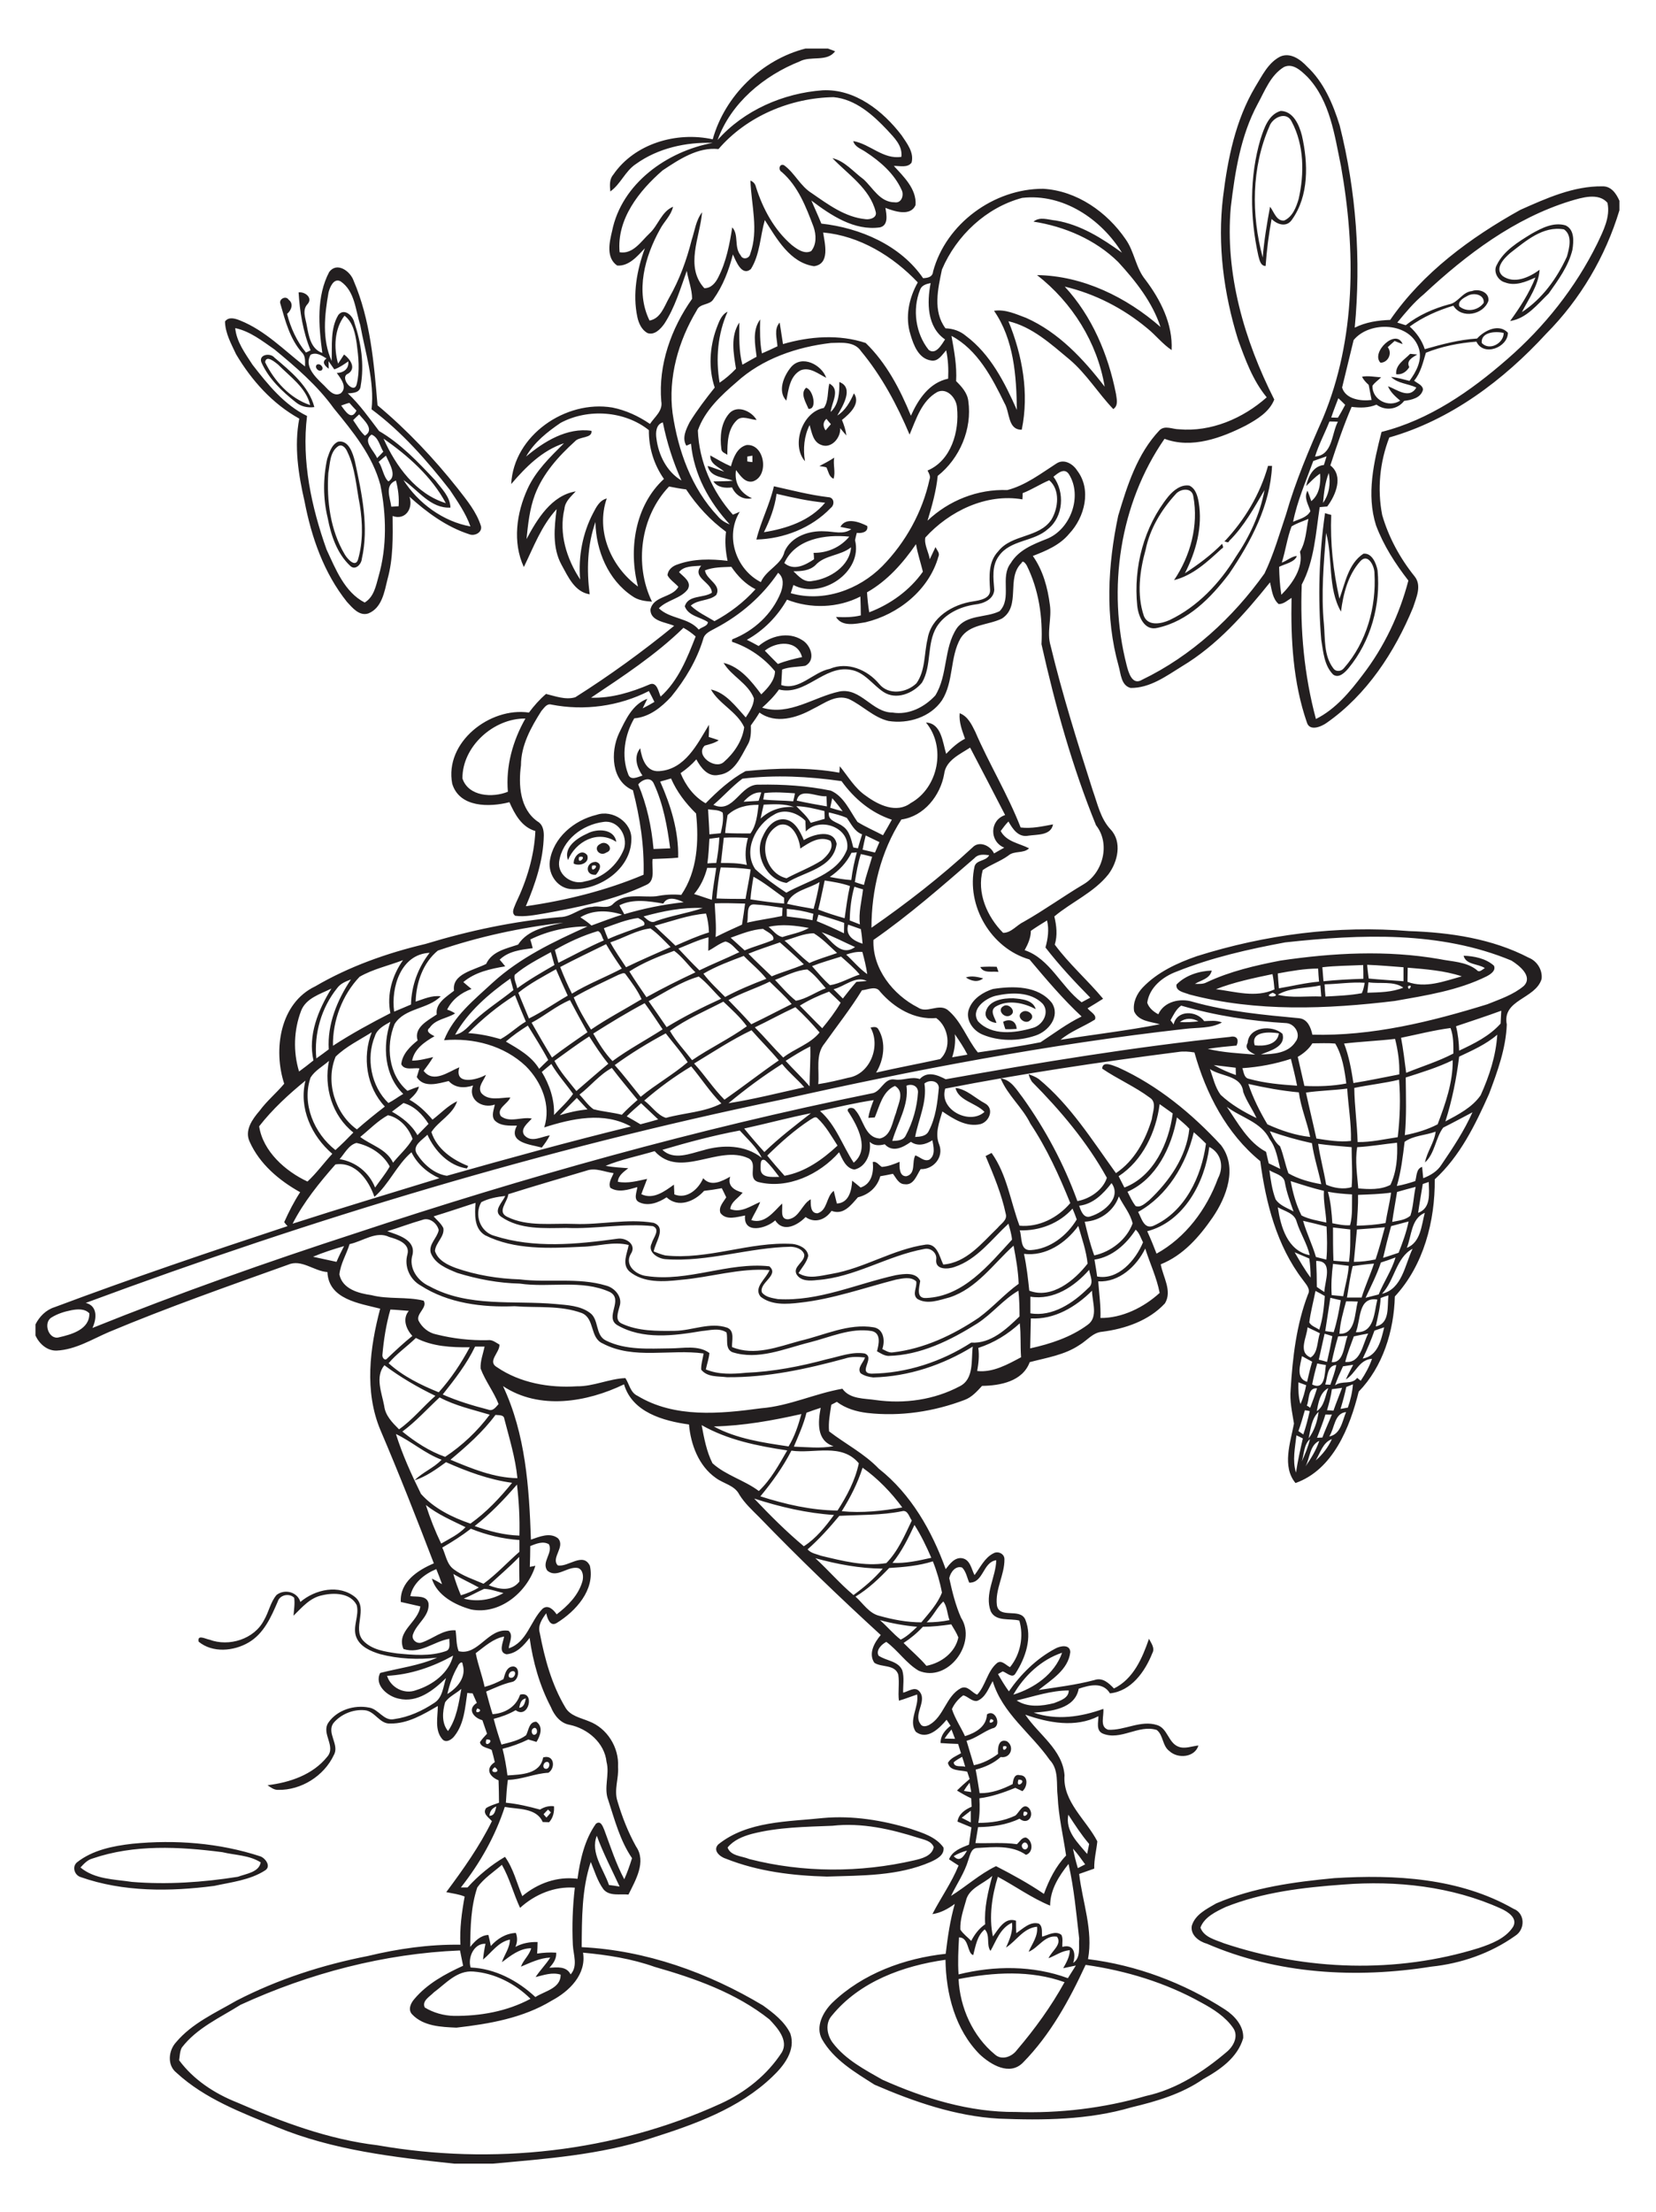 <?xml version="1.0" encoding="utf-8"?>
<!-- Generator: Adobe Illustrator 21.0.2, SVG Export Plug-In . SVG Version: 6.00 Build 0)  -->
<svg version="1.2" baseProfile="tiny" id="Layer_1" xmlns="http://www.w3.org/2000/svg" xmlns:xlink="http://www.w3.org/1999/xlink"
	 x="0px" y="0px" viewBox="0 0 747 997" overflow="scroll" xml:space="preserve">
<path fill="#231F20" d="M605.8,849.5c-17.9,1.3-36.1,3.4-52.9,10.1c-4.4,2.1-9.6,4.5-11.4,9.3c1.6,4.4,6.8,5.5,10.7,7.1
	c36.9,12.3,77.7,13.7,114.9,2.1c5.7-1.9,12-4.3,15.4-9.5c2.3-4-2.4-6.9-5.5-8.3C654.9,850.3,629.9,847.6,605.8,849.5 M601.9,846.6
	c27.3-1.7,56.5-0.1,80.8,13.8c5.3,2,5.4,9.3,0.8,12.2c-11.1,7.9-24.4,12.5-37.9,13.9c-33.8,5.4-69.4,3.4-101.1-10.3
	c-3.6-1-7.6-3.9-6.9-8.1c1.5-5.1,6.7-7.6,11-10.1C565.4,850.8,583.8,848.3,601.9,846.6 M41.6,837.8c-2.2,0.6-3.8,2.4-5.3,4
	c6.5,5.4,15.3,5.3,23.2,6.5c15.9,1.3,32,0.2,47.8-2.3c3.7-1.4,9.5-2,10.3-6.5c-5.2-3.3-11.5-3.2-17.3-4.6
	C80.9,832.4,60.5,831.3,41.6,837.8 M59.7,831.1c19.4-1.9,39.2-0.4,57.8,5.7c2.3,0.9,4.9,4.5,2.1,6.3c-6.8,4.4-15.2,5.3-23,7
	c-20,2.6-41,2.8-60.3-4c-2.7-0.9-3.9-4.6-1.6-6.6C41.8,833.9,51,832.1,59.7,831.1 M375.5,823c-12.2,0.5-24.6,0.6-36.5,3.7
	c-4,1.1-8.1,2.8-10.8,6.1c1.4,3.9,6.5,3.8,9.8,5.2c24.2,6.2,50,6.2,74.3,0.6c3.4-0.8,8.1-1.9,8.9-6c-1.1-2.8-4.3-3.3-6.8-4.1
	C401.9,824.5,388.7,821.5,375.5,823 M371.3,819.5c13.3-1.2,26.8,1,39.6,4.9c5.3,1.8,11.3,3.6,14.7,8.4c0.5,3.5-3.2,5.3-5.8,6.5
	c-14.7,6.4-31.1,6.1-46.8,6.6c-15.4-0.4-31-2.3-45.4-8c-2.7-0.8-6.3-3.7-3.6-6.5C337.2,820.8,355.4,821.2,371.3,819.5 M452.5,460.6
	c3-1.6,5.9-0.4,6.1,3.2c-1.7,0.1-3.4,0.2-5.1,0.1C453.1,462.8,452.8,461.7,452.5,460.6 M461.2,456.1c2.3-1.4,6.1,1.7,3.6,3.7
	C462.5,462.4,457.7,458.1,461.2,456.1 M452.7,453.5c2.3-1.5,6,2.4,3.2,4.1C453.2,459.5,449.4,455.2,452.7,453.5 M444.7,456
	c1.4-5.2,7.8-6.1,12.4-6c3.7,0.3,8.9,0.7,10.1,4.9c-5.4-2.9-12.5-4.4-18-1.2c-3,1.9-0.4,5,0.3,7.4
	C446.9,460.9,443.9,459.1,444.7,456 M449,448.9c-4.7,1.2-11.3,6.2-7.8,11.5c6.2,6.6,16.6,5.3,24.5,3c4.6-1.1,8-7,4.6-11
	C464.8,446.9,456,447.3,449,448.9 M447.9,445.8c9-1.4,20.4-1.6,26.6,6.3c3.9,6.1-1.6,12.8-7.4,14.7c-7.7,2.6-16.5,2.7-24-0.5
	c-4.5-1.9-8-7.2-5.8-12C439.1,450,443.5,447.2,447.9,445.8 M435.7,440.6c2.6-0.9,5.3-0.2,7.8,0.4C441.1,443,438,442.2,435.7,440.6
	 M442.2,435.9c2.5-0.2,4.9-0.2,7.4-0.1c0.2,0.6,0.6,1.7,0.8,2.3C447.6,437.7,443.7,438.9,442.2,435.9 M574.1,447.5
	C568.2,449.9,579.4,449.6,574.1,447.5 M635.1,444.6C635.2,447.7,637.9,443.1,635.1,444.6 M576.4,448.4c6.4,1.6,13.1,0.5,19.6,0.8
	c-0.1-1.7-0.3-3.3-0.4-5C589.3,445.6,582.1,445,576.4,448.4 M617.3,442.8c-0.2,1.6-0.3,3.1-0.5,4.7c5.5-0.2,11.1-0.2,16.2-2.3
	C628.7,442.1,622.5,443.6,617.3,442.8 M597.5,443.7c0.1,1.8,0.2,3.7,0.4,5.5c5.5-0.3,11-0.5,16.4-1.5c0.7-1.5,1-3.1,1.3-4.7
	C609.5,442.6,603.5,443.6,597.5,443.7 M548.5,445.9c8.8,1.1,17.9,4,26.4,0.1c-0.2-2.3-0.4-4.6-0.9-6.9
	C565.4,440.9,556.7,442.7,548.5,445.9 M576.4,438.8c0.1,2.2,0.3,4.5,0.5,6.7c6-1,12-2.5,18.1-3c-0.2-2-0.3-3.9-0.4-5.9
	C588.5,436.6,582.4,437.7,576.4,438.8 M635,436.2c0,2.1-0.1,4.3-0.1,6.4c8.2,3,16.5-0.3,24.5-2.5C651.6,437.5,643.2,436.9,635,436.2
	 M616.7,434.9c0.2,2,0.4,4.1,0.7,6.2c5.2,0.5,10.4,0.8,15.7,1.2c0-2.1,0-4.2,0-6.3C627.6,435.6,622.2,435.1,616.7,434.9 M596.5,436
	c0.2,2.1,0.3,4.2,0.5,6.3c6-0.6,12-0.9,18-1.1c0-2.1,0-4.2-0.1-6.2C608.8,435.3,602.6,435.3,596.5,436 M577.6,433
	c23.7-3.5,47.9-4.8,71.6-0.7c5.7,1.2,12.1,1.1,16.9,4.9c1.2,1.5,2.5-0.2,3.7-0.8c-3.1-2.1-8.5-1.4-9.6-5.6c4.8,0.2,10,1.2,13.7,4.5
	c1,2.3-1.6,3.9-3.3,4.8c-12.9,6.4-27.3,8.6-41.4,11.1c-30.7,3.7-62.5,5-92.6-2.9c-2.2-0.9-6.4-1.4-5.9-4.5
	c4.1-4.2,10.2-6.1,15.9-6.3c-0.8,3.7-4.8,4.3-7.6,6c1.8,0,3.7,0.2,5.3-0.7C554.9,437.8,566.3,435.2,577.6,433 M267.1,390.2
	C266.1,394.6,271.5,389.2,267.1,390.2 M268.8,394.3c-5.1,0.5-4.7-5.8,0-5.8C272.1,389.4,270.3,392.6,268.8,394.3 M261.2,386.3
	C260.2,390.7,265.6,385.2,261.2,386.3 M258.8,389.3c-0.3-3.1,3.5-7.1,6.1-3.8C266.1,389.1,261.4,390.6,258.8,389.3 M270.8,380.4
	c2.9-1.9,6.5,2.6,2.7,3.9C270.4,386.4,267.2,382.1,270.8,380.4 M265,375.7c4.3-2.3,12.1-2.2,13,3.8c-8.3-5.6-18.3-0.2-21.8,8.2
	C254.1,381.8,260.5,377.7,265,375.7 M354.8,395.9c5.2-2.8,10.9-4.9,15.9-8.1c2.4-2,5.7-5.5,3.9-8.8c-4.9-2.4-9.7,0.9-13.6,3.5
	c-0.4-4.8-3.8-12.6-9.8-10.5C341.3,377.2,344.3,393.5,354.8,395.9 M344,377.2c1.7-3.9,4.8-8.1,9.5-7.9c4.9,0.3,7.4,5.4,9.1,9.4
	c4.2-2.7,13.5-5.2,14.8,1.7c-1.6,11.2-14.8,12.5-22.6,17.6C345.9,396.7,340,385.4,344,377.2 M272.2,370.5c-9.5,1.2-18.6,8.1-20,18
	c-0.7,6.2,6.2,10.6,11.7,8.8c7.9-1.4,14.7-7.2,17.6-14.7C283.3,376.8,278.8,369.5,272.2,370.5 M269.1,367.3
	c7.3-2.5,16.1,3.4,15.7,11.2c-0.2,13.2-14.2,22.7-26.5,22.3c-6.5,0-11.1-6.4-10.3-12.6C249.5,377.6,259,369.7,269.1,367.3
	 M598.2,240.2c-1.1,13.7-2.3,27.4-1,41.1c0.6,6.7-0.1,14.2,4.2,19.9c1.2,1.8,3.7,1.5,4.9-0.1c10.1-11.5,14.6-27.5,13.7-42.6
	c0.1-3.2-2.9-9.4-6.4-5.5c-5.5,6.1-7.7,14.7-8.7,22.7C598.8,265,601.3,251.7,598.2,240.2 M597.7,231.3c0.9,0.3,1.9,0.6,2.8,0.8
	c-0.5,12.7,0.9,25.4,3.7,37.8c2.6-7.1,4-15.8,10.8-20.3c3.8-0.5,5.8,4.3,6.4,7.5c1.5,15.6-3.1,32-13.1,44.1
	c-1.6,1.9-4.3,4.7-6.9,2.9c-4.1-4.1-4.5-10.3-5.4-15.7C594.4,269.4,595,250.1,597.7,231.3 M350.3,222.6c-0.8,6.1-3,11.8-5.7,17.3
	c10.1-1.6,20.8-5.1,27.6-13.3C364.8,225.9,357.5,224.3,350.3,222.6 M341.2,243.2c2-8.2,6-15.7,7.9-24c8.1,1.8,16.1,3.9,24.4,4.9
	c2.8,0,3.2,3.4,1.2,4.9C366.1,238,353.5,242.9,341.2,243.2 M572,210c0.5,0,1.4,0,1.8,0c-0.8,17.8-9.5,34.2-19.4,48.7
	c-8.2,10.8-18.5,21.3-32.2,24.3c-6,1.6-8.7-5.2-9.2-9.9c-1.8-17.4,3-35.7,14.1-49.4c2.3-2.7,5.6-5.4,9.4-4.8
	c2.8,1.3,3.7,4.6,4.2,7.4c1.9,11.1-1.2,22.3-6.2,32.1c6-3.9,11.8-8.2,16.8-13.3c0.1,0.8,1,1.8-0.2,2.2c-6.3,5.8-13,12.1-21.5,14.2
	c7.4-10.9,11.1-24.7,8.7-37.7c-0.6-4.3-6-3.6-8.1-0.9c-6.4,7-11.5,15.5-13.4,24.8c-2.7,9.7-4.1,20.3-0.8,30
	c1.9,4.7,7.9,3.5,11.6,1.8c12.6-6,22.6-16.6,29.8-28.4c6.2-9.1,11-19.3,13-30.2c-4.7,8-9.2,16.3-15.9,22.9c-0.4,1.2-1.4,0.3-2.2,0.3
	C561.4,234.5,568.4,222.8,572,210 M369.6,210.1c2.3-1.2,4.6-2.4,6.7-3.8c-0.6,3.2,0.7,6.4-0.3,9.5c-2.1-0.9-2.3-3.3-3.2-5.1
	C372,210.4,370.4,210.2,369.6,210.1 M337.1,205.8c0,0.6,0,1.7,0,2.2c0.6,0.1,1.7,0.3,2.3,0.3c0-0.7,0-2.2,0-2.9
	C338.9,205.5,337.7,205.7,337.1,205.8 M329.7,210.2c1.1-3.9,2.8-8.5,7.1-9.6c8.2-0.6,10.3,14,2.8,16.4c-3.6,0.8-5.7-2.7-7.6-5.1
	c-0.9,5.9,2,10.4,7.2,12.7c-4,0.9-7.4-1.4-9-4.9c-3.1,0.4-6.5,0.1-8.4-2.7c2.9-0.1,5.9,0,8.8-0.3c-4.1-1.7-10.2-1.4-11.4-6.7
	c2.5,0.8,5,1.8,7.5,2.6c-2.4-2.1-6.5-3.4-6.3-7.3C323.3,206.9,326.4,208.8,329.7,210.2 M152.6,201.1c-3.9,2.6-3.7,8-4.5,12.1
	c-0.8,12.5,0.9,25.8,7.4,36.7c1.1,1.9,4.8,6.2,6,2.3c2.3-7.9,2.1-16.5,0.8-24.6c-1.6-8-2-16.5-5.6-23.9
	C156.1,202.2,154.5,200,152.6,201.1 M152.5,199.1c4.8-0.9,6.7,5.3,7.6,8.9c3.1,14.4,6.4,29.4,3.1,44c-0.2,2.3-2.9,5.3-5.2,3.1
	c-6-5.6-8.7-13.8-10.2-21.7c-2.1-8.7-2.1-17.9-0.2-26.6C148.6,203.9,149.6,200.4,152.5,199.1 M329,186.3c3.6-3.9,10-1,12.3,3
	c-2.9-0.1-6.6-2.3-9,0.2c-4.1,4-4.2,10.2-4.2,15.5c-1-0.7-2.6-1.1-2.7-2.6C324.7,197,325.1,190.7,329,186.3 M363.6,174.8
	c3.2,0.7,5.2,9.9,1.1,9.5C363.6,181.5,360.8,177.4,363.6,174.8 M372.4,194c0.8-0.9,1.6-1.9,2.4-2.8c-0.7-0.8-1.4-1.6-2-2.4
	C371.1,190.3,371.2,192.2,372.4,194 M378.6,172.2c6.8,2.5,1.5,10.9-0.9,15.1c3.7-2.3,5.8-6.2,7.5-10c3.2,4.6-2,9.3-5.4,12
	c0.9,2.2,1.7,4.6,2,7c-1-1.1-1.9-2.2-2.8-3.3c0.3,4.4-4.1,9.5-8.7,7.5c-3.6-1.4-4.1-5.6-5.1-8.9c-2.5,5-3,10.7-2.1,16.3
	c-6.3-7.2-1.3-22.2,8.5-24c2.2-3,1.6-7.4,2.5-11c5.2,2.7,1,8.6,0.6,12.8C378.4,182.3,378.7,176.9,378.6,172.2 M142.8,164.5
	c1.3-1.1,3.5,1,2.4,2.3C143.9,167.9,141.8,165.8,142.8,164.5 M356.9,165.4c4.9-5.6,13.7-1,15.8,4.9c-3.5-1.7-7.3-5-11.5-3.4
	c-5,2.6-5.5,8.8-6.5,13.7C350.6,176.3,353.6,169.3,356.9,165.4 M636.1,159.5c0.8,0.1,2.4,0.2,3.2,0.3c-2.1,1.3-5.1,2.7-3.6,5.7
	c-1.3,2.1-3.3,3.5-5.9,3.2C629.4,164.4,633.5,162.2,636.1,159.5 M119.6,163.3c4.1,8.4,11.2,16.3,20.3,19.3
	c-1.8-7.9-9.1-12.8-14.5-18.3C124,163.2,120,159.8,119.6,163.3 M117.9,163.3c-1.3-3.5,4-4.4,5.9-2.1c7.2,6.1,15.5,12.8,18,22.3
	c-3,0.4-6-0.2-8.4-2.2C127.2,176.4,121.1,170.6,117.9,163.3 M622.7,163.5c-4.5-4.7,7.1-15.7,10-8.4c-1.2-0.4-2.4-0.9-3.6-1.4
	c-1.1,0.9-2.1,1.9-3.1,2.8C628.2,159.3,626.1,163.5,622.7,163.5 M176.5,228.4c1.1-0.1,2.2-0.1,3.3-0.2c0.3-3.9-0.2-7.8-1.2-11.6
	C173.3,218.7,176,224.3,176.5,228.4 M170.8,208.2c1.8,2.6,2.2,6.9,4.4,8.8c4.2-2.4,0.3-8.3-1.1-11.6
	C173,206.3,171.9,207.2,170.8,208.2 M173,197.7c5.5,12.4,14.7,25,28.1,29.1C194.7,214.8,184,205.4,173,197.7 M170.1,206.5
	c1-1,1.9-1.9,2.8-2.9c-1.6-2.6-2.2-6.5-5.3-7.7C163.3,198.8,168.8,203.2,170.1,206.5 M159.3,189.4c1.7,2.4,3.1,5,5.3,7
	c4.6-2.8-0.5-7-2.6-9.6C161.1,187.6,160.2,188.5,159.3,189.4 M153.9,182.8c1.9,2.6,4.6,7,6.9,2.3c-1.1-1.2-2.2-2.3-3.2-3.5
	C156.3,181.9,155.1,182.4,153.9,182.8 M140.1,159.9c-2.9,5.1,1.9,9.8,5.3,13.1c2.3,2,4.8,6.2,8.3,4.3c3.2-2.7,0-6.7-1.8-9.2
	c3.1,0,5.6-1.9,5.2-5.2c-2,1.4-4,2.8-6.3,3.6c-0.9-1.2-1.7-2.5-2.6-3.7c0,0.9,0.1,2.5,0.1,3.4c-1.7-1.2-3.4-3-1-4.6
	C145.2,160.3,142.7,158.6,140.1,159.9 M106.1,147.9c0.6,6.2,4.5,11.4,7.8,16.5c6.9,8.9,14.3,18.1,24.6,23.1
	c-2.5,20.3,2,41.1,8.8,60.2c4.1,8.8,8.1,19.2,17.2,23.9c4.2-2.5,5.1-7.6,6.3-11.9c3.8-13.3,3.5-27.5,0.8-41
	c-3.5-13.3-12.4-24.1-21-34.6c-7.4-10.3-17.1-18.6-26.8-26.6C118.3,153.7,112.8,149.3,106.1,147.9 M155.4,142.3
	c-4.6,6-4.9,14.5-2.9,21.6c0.9-1.3,1.8-2.7,2.7-4.1c2.6,1.9,5.7,6.1,1.9,8.6c-4.4,1.6,2.6,9.8,3.8,4.8c1.5-6,0.8-12.3,0-18.4
	C160.2,150.3,159.3,145.3,155.4,142.3 M148.2,131.8c-1.8,10.2-3,21.2,1.4,30.9c0.3-6.9-0.7-14.5,3-20.7c2.6-3.3,6.5,0.2,7.2,3.3
	c3.1,9.1,4.6,19.1,2.9,28.6c-0.2,3.1-3.3,3.3-5.8,3.4c5.4,5.1,9.6,11.1,14.1,17c9.8,5.7,17.7,14.1,25.4,22.3
	c2.8,3.7,6.6,7.2,6.8,12.2c-9,0.5-14.5-7.8-21.2-12.4c6.6,10.4,17.9,18.7,30.2,20.9c-2.1-6-5.8-11.2-9.3-16.5
	c-10.4-13.3-21.7-26.2-35.3-36.3c1.4-12.8-2.8-25.4-5.1-38c-2.2-6.8-2.4-15.3-8.9-19.7C150.5,125.2,148.8,129.5,148.2,131.8
	 M148.5,122.6c3.5-4.7,9.5-0.4,11,3.9c7.6,17.7,9.2,37.2,10.8,56.2c13.3,11.1,25.3,23.8,36.1,37.4c4.1,5.3,8.6,10.6,10.6,17.2
	c0.5,2.8-3,4.5-5.4,3.5c-10.2-3.3-19-9.8-26.9-16.9c1.8,5.2-1.8,10.8-7.6,8.7c0.1,9.5,0.3,19.2-2.3,28.5c-1.4,5.7-2.5,12.9-8.6,15.4
	c-4.1,1.4-7.3-2.6-9.7-5.2c-10.4-13-16-29.1-19.1-45.2c-2.8-12.2-4.8-24.9-2.4-37.4c-12.1-6.7-21.5-17.2-28.5-29
	c-2.2-4.7-4.9-9.5-5-14.8c1.7-2.3,4.7-1.3,6.9-0.4c11.2,4.5,19.8,13.4,29.2,20.7c0-2.2,0.3-4.7-1.4-6.3c-5.4-6.1-7.5-14.2-9.7-21.9
	c-0.9-2.2,2.5-3.9,3.7-1.9c2.4,1.8,1.2,4.8-0.7,6.4c1.6,6.3,4.4,12.4,8.5,17.4c0.5-0.2,1.6-0.7,2.1-1c-3.4-8.2-4.9-17.5-5.4-26.1
	c2.8-0.4,6.5,2.4,4.1,5.2c-2.7,2.8-0.9,6.6-0.4,9.8c0.9,4.7,1.8,10.5,7,12.3C143.7,146.8,142.7,133.6,148.5,122.6 M681.3,114
	c-2.8,2.4-7.3,7-3.5,10.4c5.3,3.8,12.1,0.6,16.7-2.8c-0.5,7.1-4.9,13-8,19.1c9.2-6,15.8-15.2,20.3-25c1.1-3.8,2.6-9.6-1.3-12.3
	C696,101.7,688.2,108.7,681.3,114 M690.8,105.4c4.6-2.6,10-5.4,15.4-3.8c4.1,1.9,3.7,7.2,3.1,11c-1.8,7.4-6.4,13.6-10.7,19.7
	c-5.1,4.9-10,11.3-17.4,12.4c4.4-6.1,8.6-12.5,11.4-19.6c-4.2,1.9-9.1,4-13.7,2.2c-3.2-0.8-5.5-4.9-3.7-7.9
	C678.3,113,684.8,109.1,690.8,105.4 M572.6,57c-8.1,18.5-8.2,39.8-3,59.1c0.6-7.7,1.9-15.3,3.3-22.9c1.8,2.3,2.9,6.6,6.4,6.2
	c3.8-1.7,5.4-6,6.5-9.7c2.6-11.4,2.5-24.3-3.1-34.8C580.4,49.9,574,52.9,572.6,57 M568.6,62.7c1.6-4.9,3.6-11.1,9.1-12.7
	c5.7,0.1,8.4,6.4,9.6,11.2c2.8,12.4,3.2,27-4.5,37.8c-2.4,3.6-6.6,2.3-9.2-0.3c-1.3,7-2.2,14.1-2.7,21.2c-2.4,0-2.8-3-3.3-4.7
	C563.8,97.9,563.6,79.6,568.6,62.7 M582.6,237.3c-2,5.3-2.7,10.9-4.4,16.3c2.3-0.8,4.4-2.8,6.8-3c-0.9,2.8-5.4,3.6-8,4.9
	c0.1,4.2,0.3,8.4,1,12.6c4.9-4.9,10.1-12.3,8.4-19.4c2.7-4.5,2.8-9.8,3.8-14.8C587.7,235,585,235.8,582.6,237.3 M596.8,226.7
	c2.8-3.9,3.5-8.8,2.6-13.5C597.7,217.5,597.2,222.2,596.8,226.7 M592.4,207.8c-3.3,9.1-7.2,17.9-9.1,27.4c2.7-1.2,6.3-1.9,7.8-4.8
	c-0.9-3-3.1-6.1-1.3-9.2c0.6,1.5,1.2,3.1,1.7,4.7c3.7-3,4.3-7.9,4-12.4c-2.4,1.5-4.3,3.7-6.3,5.6c0.9-4.2,3.1-9,8-9.5
	c0.4-1.3,0.8-2.6,1.2-3.9C596.4,206.4,594.4,207.1,592.4,207.8 M599.7,190c-2.1,5.3-4.8,10.3-6.5,15.8c8-0.6,7.4-10.3,10.3-15.7
	C602.2,190,600.9,190,599.7,190 M603.7,179.5c-1.1,2.9-2.2,5.7-3.2,8.7c0.8,0,2.3,0.1,3,0.1c1.2-1.9,2.2-3.8,3.3-5.8
	C605.8,181.5,604.8,180.5,603.7,179.5 M668.4,154.6c3.4,3.7,9.9,0.2,9.9-4.5C674.8,149.2,667.9,149.6,668.4,154.6 M610.6,153.3
	c-1.7,7.1-3.5,14.3-5.2,21.4c1.6,5.3,8.5,6.2,13.3,5.6c-0.4-2.3-0.9-4.5-1.3-6.8c-1.2-1.1-2.3-2.2-3-3.7c2.8-0.5,5.7,0.1,8.6,0.3
	c-1.3,1.3-2.9,2.3-3.9,3.8c-0.2,6.3,7.3,10.1,12.5,6.7c-2.2-1.9-4.4-3.8-5.5-6.5c4.1,1.5,9.6,6,12.8,0.6c-3.7-1.8-8.4-1.8-11.4-4.8
	c2.8,0.3,5.6,1.1,8.3,1.8c3-4.1,5.8-9.2,4.3-14.4C636.5,145.2,617.9,144.4,610.6,153.3 M662.1,133.3c-1.7,0.9-4.7,2.4-3.8,4.8
	c3.3,2.8,8.5,1.9,11-1.6C669.6,132.7,664.8,131.8,662.1,133.3 M708.4,90.6c-25.3,7.8-46.9,24.1-66.1,42c-4.5,3.7-8.3,8.3-12,12.8
	c1.2,0.4,2.5,0.8,3.8,1.2c5.7-4.5,12.5-7.5,19.5-9.4c4.2-0.7,6-5.6,10.4-6c3-1.2,7.9,0.5,7.4,4.4c-2.2,6.3-12.1,8.3-15.8,2.2
	c-7,2.1-13.8,5.1-19.7,9.4c3.1,2.8,5.5,6.2,6.8,10.2c7.7-2.2,15.5-4.3,23.6-4.8c3.3-3.7,9.9-6.9,13.9-2.6c0,6.6-11,10.9-14.2,4
	c-7.8,0.6-15.5,2.1-22.8,5c-1.3,4.3-2.3,9-5.3,12.6c1.4,1.2,3.8,1.9,4,4c-0.9,3.8-5.2,4.7-8.5,5.1c-3.1,4-8.5,4.6-12.5,1.7
	c-3.5,1.5-7.4,1.5-11.2,1c-3.7,8.6-6.7,17.5-9.6,26.4c6.1,4.7,2.4,13.5-1.4,18.5c-1.1,0.1-2.2,0.2-3.4,0.3
	c-1.8,11.8-2.4,24.2-8.1,34.9c-0.8,20.3,1.1,40.9,6.4,60.6c8.8-4.4,15.3-12.2,21.1-19.9c9.7-12.6,16.6-27.2,20.6-42.5
	c-5.9-7.6-11.2-15.8-14.6-24.9c-4.4-13.9-1-28.5,2.5-42.1c21.5-5.4,40.2-18.4,56.7-32.8c16.7-14.5,30.8-32.2,40.6-52.1
	c2.7-5.7,6-12,4.6-18.4C721,86.7,713.5,89.1,708.4,90.6 M579.2,30.2c-6.1,3.7-8.6,10.7-11.9,16.7c-7.7,14.3-10.2,30.6-12.1,46.4
	c-2.7,30.1,6.1,60.1,19.6,86.8c-2.2,5.6-7.7,8.9-12.8,11.7c-11,5.6-24.5,10.6-36.7,6c-20.3,29.3-25.9,67.7-17.1,102
	c0.8,3.2,2.5,9.4,7,6.6c22.2-10.7,41-28,55.2-47.9c4.1-8.5,6.7-17.7,9.7-26.6c4.3-15,10.4-29.3,16.7-43.5
	c14.9-35.8,14.8-75.8,8.1-113.5c-2.9-14-4.9-29.4-15.1-40.2C587,32,583.3,28.3,579.2,30.2 M577.5,25.5c4.6-2,9.1,1.3,12.1,4.5
	c7.6,7.1,11.7,16.9,14.7,26.5c7.5,29.7,9.7,60.7,6.8,91.2c5-2.5,10.5-3.3,16-3.5c14.7-21.3,36.2-37.1,58.7-49.6
	c11.7-5.2,24-10.8,37.1-10.6c3.9-0.1,6.2,3.3,7.6,6.5v4.3c-6.3,20.9-17.7,40.2-33,55.6c-19.3,21-43.1,38.9-70.8,46.8
	c-4.3,11.1-5.5,23.3-3.2,35c2.9,10,8,19.4,14.6,27.6c3.4,4.2,0.7,9.7-0.7,14.1c-8.3,20.1-20.9,39.3-38.9,51.9c-2.5,1.8-7.8,4-9-0.2
	c-6.2-17.9-7.3-37.3-6.9-56.1c-1.8,1.1-3.5,2.8-5.8,2.8c-2.8-2.4-3.1-6.4-3.9-9.8c-11.5,14.3-23.9,28.4-39.8,37.9
	c-7.1,4.4-14.4,9.8-23.1,9.7c-4.3-1.1-4.4-6.4-5.4-9.9c-6.2-22-4.9-45.5-0.2-67.7c4.1-13.7,8.6-28,18.7-38.6
	c2.4-2.3,5.8-0.4,8.7-0.4c14.5,1.3,28.9-4.9,39.6-14.4c-6.3-7.6-9.7-17.1-13-26.2c-6.4-20.7-9.3-42.6-6.7-64.1
	c2.1-17.2,5.6-34.6,14.5-49.6C569.3,34.2,572,28.3,577.5,25.5 M432.4,892.1c0.6,12.8,6.4,25.8,16.4,34c3.1,2.8,7.7,1,9.9-2
	c8.1-9.5,15.5-19.7,21.5-30.6C464.9,888,448.2,889,432.4,892.1 M195.7,898.1c-1.8,1.9-5.5,3.8-4.1,6.8c3.9,2.4,8.6,3.7,13.2,3.8
	c11.8,0.1,23.9-2,34.5-7.7c-6.8-6.8-16.2-11.6-25.8-12.3C206.1,888.1,201,894.2,195.7,898.1 M375.3,908.5c-3.2,3.5-2.3,8.9,0.4,12.4
	c5.7,7.5,14.3,12,22.4,16.6c18.9,8.4,39.2,14.7,60.1,14.5c19.8,0.7,39.7-1.7,58.7-7.2c13.8-3,25.9-10.9,36.5-19.9
	c3-2.5,5.4-7,2.9-10.7c-3.5-5.1-9-8.6-14.4-11.5c-16.1-9-34-14.4-52.2-17c-7.3,15.8-15.9,31.5-28.2,44c-6,6.2-14.6,1-19.6-3.7
	c-11-11.1-15.2-27.3-15.4-42.6C407.4,886.1,387.8,893.2,375.3,908.5 M108.5,903.7c-9.2,5.8-19.7,10.4-26.5,19.3
	c-0.9,1.7-0.9,3.8-1.2,5.7c6.5,8.8,16,15,26.1,19c20.2,8.8,41.3,16.7,63.3,19.3c51.9,9.1,106.9,3.2,155-18.8
	c11.1-5.1,20.9-12.9,27.5-23.1c3.1-5.4-2.1-11.1-5.6-14.8c-15.1-12-33.6-18.5-51.8-23.7c-10.4-3.7-21.4-5.4-32.3-6.4
	c1.6,9.8-6.2,17.4-14.1,21.6c-13,7.9-28.2,10.5-43,12.2c-6.9-0.3-14.9-0.6-20-6c-2-2.1-0.6-5.1,1-6.9c5.8-6.9,13.9-11.3,22-15
	c-0.5-2.3-0.9-4.6-1.4-6.9C173.2,880.6,139.5,889.5,108.5,903.7 M217.9,883.3c0.2-2.4,0.6-4.7,1.1-7.1c-5.2-0.3-8.1,6.2-6.7,10.7
	c10.9,0.4,21.3,5.9,29.2,13.3c4.2-2.7,11.5-3.9,11.4-10.1c-3.8-1.2-7.6,0.2-11.3,1.1c2-3.1,4.7-5.7,6.6-8.8
	c-4.7,0.2-8.9,2.3-13.2,4.1c1.1-3.1,3.8-5.1,4.6-8.3c-5.2,0-9.3,3.4-13.2,6.3c1.1-3.4,3.6-6.4,3.6-10.2
	C224.7,875.4,221.8,880.1,217.9,883.3 M446.8,879.4c-2-2.7,0-7-2.6-9.7c-3.5,2.9-4.1,7.5-5.2,11.6c-2.8-0.8-1.8-8-6.4-8
	c-0.3,5.6-0.6,11.2-0.2,16.7c16.1-4,33.6-4.1,49.3,1.7c1.2-1.9,2.4-3.8,3.6-5.7c-1.9,0.4-3.8,0.8-5.7,1.2c1.4-2.5,2.9-5.1,3-8.1
	c-3.6,0.2-6.4,2.4-9.6,3.6c1.2-3.1,6.3-6.2,3.8-9.7c-5.5-0.9-8.3,5-12.8,6.8c1.6-3.7,4.3-7,3.8-11.3c-6.2,0.6-9.3,6.4-14,9.4
	c1.6-3.6,3.2-7.2,2.7-11.2C451.1,869.2,449.4,874.9,446.8,879.4 M435.7,856.9c-1.2,4.2-2.7,8.5-2.5,12.9c1.3,2,3.3,3.4,4.9,5.1
	c1.5-2.9,3.5-5.6,6.3-7.5c-0.5-7.4,1.3-14.7,3.2-21.8C443.5,849.3,436.9,851.1,435.7,856.9 M215.3,850.8c-2.9,8.6-3.1,17.8-3.2,26.8
	c2.1-2.6,4.6-5.2,8.2-5.4c0.4,1.6,0.8,3.3,1.1,5c2.9-3.3,6.8-5.7,11.3-5.9c0.8,2.1,0.7,4.2-0.2,6.3c3.1-1.7,6.6-2.3,10-2.2
	c0,1.7-0.1,3.4-0.2,5.2c2.8-0.4,5.7-0.6,8.6-0.4c0.2,2.7-1.3,4.9-3.1,6.8c3.5-0.2,7.7-0.8,9.6,3c3.4-3.8,1.2-8.9,1-13.3
	c-0.4-8.6-0.1-17.3,0.9-25.8c-9.1-0.7-18,3-24.7,9.1c-3-6.4-4.7-13.3-8.2-19.4C222.6,843.9,218.2,846.7,215.3,850.8 M482,840.2
	c-4.3,5.4-8.3,11.6-8.3,18.8c-8.3-3.4-15.7-8.8-23.6-13c-2.6,8.5-4.1,18.1-2.2,26.9c2.5-3.3,5.4-8.9,10.4-7.1c0,1.9,0,3.7,0.1,5.6
	c3.1-2,6.2-5.4,10.2-4.3c1.9,1.3,1.2,3.9,1.5,5.9c2.8-0.8,6.1-2.9,8.7-0.8c0.8,1.6,0.3,3.6,0.4,5.4c5.3-1.5,6.2,3.1,4.9,7.2
	c3.6-2.3,2.4-7.4,2.7-11C485.5,862.5,484.5,851.2,482,840.2 M430.2,836.7c2.7,3,4.6,0,6-2.5C434.1,834.7,432,835.6,430.2,836.7
	 M484,833.3c0.6,2.9,1.3,5.9,2.2,8.8c1.1-0.6,2.2-1.1,3.3-1.7C487.7,837.9,486,835.5,484,833.3 M461.4,831c-1.4,1.2,0.6,3.7,1.9,2.2
	C464.5,832,462.7,829.5,461.4,831 M269.2,827.5c-3,7.7,3.1,15.1,5.5,22.2c1.6,0.2,3.2,0.4,4.8,0.7
	C276,842.8,272.1,835.4,269.2,827.5 M481.9,818c-1.4,7.5,4.2,12.5,8.5,17.7c0.3-1.5,0.6-3,0.9-4.5
	C487.8,827.1,484.9,822.6,481.9,818 M461.9,816.6C460.3,821,466.1,816.6,461.9,816.6 M433.8,819.4c1.4,0.7,2.7,1.4,4.1,2.1
	c0-1.8,0-3.5,0-5.3C436.5,817.3,435.2,818.3,433.8,819.4 M247.2,815.7c-0.7,0.7-1.4,1.4-2,2.1c0.4,0.5,0.8,1,1.3,1.5
	c0.7-0.8,1.4-1.5,2-2.3C248.1,816.5,247.6,816.1,247.2,815.7 M220.8,818.5c2.4,0,2.6-2.4,3.1-4.2C222.1,815,220.9,816.4,220.8,818.5
	 M434.8,807.3c0.8,0.1,2.5,0.4,3.3,0.5c-0.2-1.4-0.5-2.8-0.7-4.2C436.4,804.8,435.5,806,434.8,807.3 M459.4,802.2
	C457.8,807.2,464.1,802.1,459.4,802.2 M223.2,796.6C219.3,799.6,227.2,799.5,223.2,796.6 M246.2,794.3c-1.1,0.4-1.7,2.6-0.2,3
	C248.1,797.8,248.6,793.5,246.2,794.3 M430.2,794.4c0.2,2.5,3.5,1.4,5.2,2c-0.4-1.5-0.9-3-1.4-4.5
	C432.7,792.7,431.3,793.4,430.2,794.4 M452.5,787.2C451.9,791.1,456.3,786.3,452.5,787.2 M219.4,784.1
	C217.9,788.9,224.2,783.8,219.4,784.1 M426.1,783.7c1.6,0,3.2,0.1,4.7,0.1c-0.5-1.4-1.1-2.8-1.6-4.2
	C428.1,780.9,427,782.3,426.1,783.7 M240.4,779.2c-1.2,0.9-0.3,3.7,1.3,2.5C242.9,780.8,242,777.9,240.4,779.2 M446.9,774.9
	C444.7,778.2,450.5,775.6,446.9,774.9 M215.3,770.1C213.2,773.4,219,771.1,215.3,770.1 M234.2,769.8c2.3-0.2,2.6-2.5,3-4.2
	C235.1,765.9,234.6,767.9,234.2,769.8 M458.6,766.5c5,3.3,11.4,2.6,16.9,1.2c2.7-1.1,6.6-2.2,6.6-5.7
	C474.1,762,466.4,764.7,458.6,766.5 M200.8,767.3c-1.2,4.2-1.7,9.4,1.3,13c3.9-5.6,4.8-12.5,6-19
	C205.7,763.4,202.6,764.7,200.8,767.3 M447.8,757.8c-1.9,3.2-3.2,7.4-7,8.9c-2.4,0.4-4.1-2-6.3-2.5c-2.2,1.6-4,3.7-5.1,6.2
	c1.4,4.3,4,8.1,5.9,12.2c4.8-1.5,9.7-4.3,9.9-9.8c4-2.8,6.9,5.6,2.4,6.3c-4,1.5-7.4,4.5-11.6,5.6c1.1,3.7,2.2,7.3,3.3,11
	c4-0.8,7.7-2.7,10.9-5.1c-0.2-2.7,0.2-7,4-5.7c3.6,2.4,1.7,7.9-2.8,7.1c-3.2,2.9-7.2,4.6-11.3,5.7c0.7,3.5,1.2,7,1.8,10.6
	c5.3,0.1,10.2-1.7,14.9-4.1c0.2-1.8,0.7-4.7,3.2-4c4,0,3.6,5.2,1.2,7.2c-1.1-0.5-2.1-1-3.2-1.5c-5.2,2.1-10.6,4-16.2,4.7
	c0.2,3.7,0.2,7.4-0.5,11.1c5.7,0,11.5-0.8,16.7-3.3c1.8-1.4,3.5-6.1,6.2-3.3c2.6,3.3-0.6,7.8-4.3,4.7c-5.8,2.8-12.3,3.7-18.7,3.8
	c-0.4,2.4-0.8,4.8-1.2,7.2c6.2,0.2,12.5-0.4,18.7,0.5c1.3-1.1,2.2-3.1,4.1-3c3.1,1.3,3.5,6.7,0,7.8c-6.4-4.5-14.6-3.5-22-3.1
	c-2.8,0.1-3.2,3.3-4,5.4c-1.7,5.8-5.2,10.8-7.8,16.2c6.9-4.3,13-9.9,20.3-13.4c7.4,3.8,14.7,7.8,21.6,12.5c2.3-6.3,5.3-12.4,10-17.3
	c-1.3-8.9-3.4-17.6-3.8-26.6c-0.7-5.6,0.7-12-3.6-16.5C465.1,781.3,452.1,772.3,447.8,757.8 M230.8,753.4c-1.2,0.3-2.1,2.6-0.5,2.9
	C232.4,756.7,233.4,752.6,230.8,753.4 M206.5,751.1c-2.3,3.9-3.7,8.1-4.7,12.5c4.5-2.7,8.7-7.7,6.9-13.3
	C208.6,748.1,206.7,750.3,206.5,751.1 M174.6,755.4c1.6,5.3,7.8,8.5,13,6.5c7.5-2.3,14.9-7.7,16.8-15.6
	C195.2,751.4,185.1,754.9,174.6,755.4 M457.1,763.9c9.4-2.9,18.6-9.2,22-18.9C469.7,748.1,461.9,755.5,457.1,763.9 M214.6,745.2
	c1,5.2,2.9,10,4,15.2c3-0.8,5.8-2,8.5-3.5c0.7-2.1,1.1-4.8,3.5-5.6c4.4-1.1,3.8,6.4,0.2,6.9c-4,0.9-7.7,2.7-11.5,4.3
	c0.9,3.4,1.8,6.8,2.9,10.2c5.6-0.4,10.6-3.3,12.4-8.8c6.9-1.9,4,11.3-2,7c-3.1,1.8-6.4,3-9.9,3.9c1,3.9,2.2,7.8,3.5,11.6
	c3.8-1,7.9-1.8,11.1-4.2c1.2-2.2,1.3-6.1,4.6-6.1c3.3,2.2,1.8,6.4,0.1,9.1c-1.2-0.4-2.4-0.7-3.7-1.1c-3.7,1.8-7.6,3.2-11.6,4.2
	c1,4,1.7,8,2.2,12c6.1-0.4,14.8-0.5,16.1-8.1c4.9-1.5,5.8,4.6,2.4,6.9c-6.2,0.3-12,3.1-18.3,3.2c-0.5,3.4-0.7,6.9-0.9,10.3
	c5.2,0.5,10.3,1.7,15.4,3.1c1.9-1.2,4.1-1.8,6.3-1.5c0.2,2.6-0.4,5.2-2.2,7.2c-0.7,0-2.2-0.1-2.9-0.1c-2.8-6.5-11.3-5.7-17.1-6.8
	c-4.3,13.2-11.2,25.4-19.8,36.3c0.7,0,2.2,0,3,0c4.9-5.4,10.6-10.1,16.9-13.8c3.8,5.3,5.3,11.8,7.8,17.7c7-5.8,15.8-9,24.9-7.8
	c1.2-8.6,3.2-17.6,8.3-24.8c2.2-1.7,3.1,1.2,3.8,2.8c2.8,7.5,5.2,15.1,9,22.2c1.4-3.1,2.5-6.3,3.5-9.5c-5.4-7.9-7.8-17.2-10.7-26.1
	c-2.2-5.6,0.7-11.6-0.8-17.3c-0.9-8.6-8.5-15-16.6-16.7c-4.2-0.7-7-4.3-8.5-8c-5.1-9.7-8.1-20.4-9.6-31.2c-2.6,3.4-5.8,7-10.4,7.4
	c-3.9-0.8-1.5-5.4-1.1-8C222.5,738.6,218.6,742.2,214.6,745.2 M416.3,733.3c-2.6,2.8-5.5,5.2-8.7,7.3c3.4,3.5,7.2,6.6,10.3,10.3
	c6.7-1.3,13-6,14.4-12.8c-0.8-2.1-2.1-4-3.2-5.9C424.8,732.8,420.6,733.3,416.3,733.3 M396.9,730.3c3.3,2.8,6,6.2,9.4,8.8
	c2.8-1.4,5.1-3.6,7.4-5.8C408.1,732.8,402.4,731.8,396.9,730.3 M418,731.3c3.5,0,6.9-0.3,10.3-1c-1-2.7-1.1-6.4-2.8-8.4
	C422.7,724.5,420.9,728.6,418,731.3 M209.2,720.6c6.1,1.6,12.5,0.6,17.9-2.5c-2.9-0.7-5.8-1.8-8.7-1.9
	C215.3,717.6,212.3,719.3,209.2,720.6 M204.5,709.5c0.9,3.3,2.1,6.5,3.4,9.6c2.8-0.8,5.6-2,8.1-3.5
	C212.2,713.5,208.2,711.7,204.5,709.5 M437.2,713.4c-1-2.3-1.4-5-3.2-6.8c-3-1-5.3,2.2-5.8,4.8c1.3,6,2.8,12.1,5.3,17.8
	c7.4,11.4-5.9,29.5-19.1,23.9c-5.6-3.3-9.3-9.1-14.6-13c-2.1,1.1-4.8,3.7-3.5,6.2c3.4,2.4,8.8,2.3,10.7,6.6c1,3.3,0.3,6.7,0.4,10.1
	c2.3-0.5,5.2-2.9,7.2-0.7c4,4.3-2.8,10.3,0.6,14.8c0.8,1.5,2.7,1.1,4,0.4c6.6-3.7,7.5-12.9,14.2-16.5c3.1-1.5,4.9,2,7.4,2.9
	c3.9-4.2,4.5-10.6,9-14.3c2.1-1.5,4,1.1,5.8,1.9c4.7-5.7,6.3-13.9,4.2-21c-4.3-1.1-10.6,0.6-12.9-4.2c-2.9-7.8,2.3-15.3,2.5-23
	C443.3,704.1,443.7,713.6,437.2,713.4 M401.1,706.8c-4.6,4.8-9.4,9.4-15.2,12.9c3.5,3.1,6.1,7.6,10.9,8.7c6.1,1.7,12.4,2.9,18.8,2.9
	c3.5-4.2,7.3-8.3,9.3-13.4c-0.9-4.8-2.3-9.6-4.1-14.1C414.5,705.8,407.8,706.4,401.1,706.8 M367.8,702.4
	c5.9,5.4,11.1,11.5,17.2,16.6c4.8-3.5,9.4-7.4,13.2-11.9C387.8,707,377.7,705.1,367.8,702.4 M220.5,714.6c4.8,1.9,10.2,2.9,13.8-1.7
	c-0.1-3.7-0.1-7.4-0.1-11.1C229.9,706.3,225.1,710.3,220.5,714.6 M239.2,696.9c0,3.1-0.1,6.3-0.2,9.4c0.6-0.1,1.9-0.4,2.5-0.5
	c-3.7,11.9-16,22.2-29,19.7c-7.2-2-15.4-6.3-17.7-13.9c1.6,0.7,3.1,1.6,4.6,2.5c-0.8-2.3-1.7-4.6-2.6-6.8
	c-5.3,2.2-10.6,6.3-11.7,12.2c2.7,0.4,7.4-0.5,8.2,3.2c0.6,5.8-5.3,9-7,14c-0.9,2.3,1.7,4.5,3.9,3.7c5.2-1.7,9.5-5.9,15.3-5.5
	c0.5,3.1,0.2,6.4,1.4,9.4c8.9,2.2,13.3-10.7,22.5-9.2c2.4,2,0.2,5.4,0.1,7.9c8.2-2.7,9.7-12.2,15.2-17.8c2.5-2.1,5,0.4,6.4,2.5
	c5-3.8,9.8-8.6,11.6-14.8c0.6-2.1,0.4-5.3-2-6.1c-4.7-0.9-9.5,4.8-13.8,1.2c-2.8-3.9,2.7-8,0.7-11.9
	C244.9,694.5,241.8,695.9,239.2,696.9 M199.5,697.6c1.6,3.3,2,7.5,5.2,9.8c4,3,8.8,4.5,13.4,6.5c5.9-4.3,10.8-9.7,16.2-14.4
	c0-1.8,0-3.5,0-5.3c-7.5-0.5-14.9-2.3-21.9-5.1C208.4,692.2,204,695,199.5,697.6 M402.6,704.5c5.9,0.3,11.7-1,17.5-2.3
	c-2.2-5.1-4.6-10.1-7.6-14.8C409.7,693.4,406.8,699.3,402.6,704.5 M406.9,681.2c-9.3,1.9-18.9,1.6-28.3,2.1
	c-4.4,5.3-9.1,10.5-14.3,15.1c1.5,1.8,4,2.1,6.1,2.9c9.6,2.3,19.6,4.9,29.4,3.3c5.3-5.4,8.3-12.5,11.5-19.2
	C410.1,683.8,409.5,680.5,406.9,681.2 M192.1,678.4c1.9,6,4.2,11.8,6.9,17.4c3.8-2.2,8-4.2,11-7.4
	C203.9,685.4,197.5,682.7,192.1,678.4 M340.2,675.5c7.1,7.5,14.5,14.9,22.4,21.5c5.5-3.5,9.8-8.9,13.6-14.1
	C364,682.1,351.9,679.3,340.2,675.5 M214.1,687.9c6.5,2.3,13.3,4.1,20.2,4.3c0.2-7.7-0.2-15.3-1.1-23
	C227.4,675.9,221.2,682.4,214.1,687.9 M389.1,661.6c-2.2,6.9-5.5,13.4-9.4,19.6c9.1,0.9,18.4-0.1,27.3-1.7
	C402,672.7,395.9,666.4,389.1,661.6 M357,653.9c-3.8,7.4-8.7,14.2-14,20.6c11.3,3.6,22.9,6.3,34.8,6.4c4.2-6.5,8-13.6,9.6-21.3
	C379.6,650.3,367.3,655.4,357,653.9 M588.9,661c2.5-3.6,4.8-7.3,6.2-11.5C590.8,651.4,590.9,657.2,588.9,661 M593.5,658.3
	c3.1-2.6,5.6-5.9,7.3-9.6C596.7,650.2,595.6,654.9,593.5,658.3 M587.2,658.8c1.5-3.3,2.9-6.6,3.7-10.1
	C588.1,651.2,588.3,655.4,587.2,658.8 M584.8,647c-0.6,5.6-1.9,11.3-0.2,16.8c0.8-5.2,1.9-10.3,3.1-15.4
	C586.7,647.9,585.7,647.4,584.8,647 M178.6,646.4c2.9,9.3,7,18.3,11.3,27c5.8,6.5,14.1,10.6,22.3,13.4c7.2-5.1,13.3-11.6,18.8-18.4
	c-10.4-1.4-20.3-5.1-29.8-9.3c-4.4,3.2-9,6.5-14.2,8.2c3.6-3.7,8.6-5.5,12.2-9.3C191.7,655.2,185.7,649.8,178.6,646.4 M316.5,642.4
	c1.1,5.8,2.2,11.9,4.9,17.2c6.1,5.5,14.4,7.6,20.9,12.5c5.5-5.2,9.1-11.9,12.8-18.3C341.7,651.8,328.3,649.1,316.5,642.4
	 M597.9,637.6c-1.1,3.6-2.5,7-3.8,10.5c0.6,0,1.8-0.1,2.4-0.1c1.3-3.5,2.9-6.9,4.3-10.4C600,637.7,598.6,637.6,597.9,637.6 M322,643
	c10.3,5.6,22.3,7.3,33.7,9c2.8-4.5,4.4-9.6,5.8-14.6C348.6,640.3,335.4,642.7,322,643 M223.5,637.8c-5.7,7.7-13,14.1-20.3,20.2
	c9.6,4,19.7,8.2,30.2,8.3c-0.9-9.1-3.6-17.8-5.9-26.7C227.3,637.6,224.9,638,223.5,637.8 M599.6,647.5c5.2-0.9,5.9-7,7.6-11
	C601.8,637.1,602.1,643.8,599.6,647.5 M590.3,648.4c2.6-3.5,4-7.8,4.5-12C591.6,639.5,591.2,644.2,590.3,648.4 M588.6,635.7
	c-0.9,3.2-1.8,6.3-2.9,9.4c0.7,0.5,1.5,1,2.2,1.5c1.2-3.4,2.1-7,2.9-10.5C590.3,635.9,589.2,635.8,588.6,635.7 M363.8,636.8
	c-1.3,5.3-3.6,10.3-5.7,15.3c6,0.2,12,0.9,17.9-0.2c-7.8-2.5-7-10.9-5.8-17.3C368.1,635.3,365.9,636,363.8,636.8 M198.3,629.9
	c-5.6,5.2-10.7,10.9-16.8,15.4c5.8,4.7,12.2,8.9,19.3,11.4c7.7-5.1,14.6-11.6,20.1-19C213.3,635.4,205.4,633.7,198.3,629.9
	 M594,636.1c3.5-2.3,3.7-6.9,5.2-10.4C595.4,627.7,594.7,632.2,594,636.1 M589.5,633.6c0.4,0.2,1.2,0.7,1.5,1
	c1.1-2.9,2.2-5.8,3.1-8.8C589.8,625.5,590.7,630.8,589.5,633.6 M600.8,626.2c-0.4,3.2-1.3,6.4-2.2,9.5c0.7,0,2.2,0.1,2.9,0.2
	c1.2-3.5,2.6-6.8,3.9-10.3C603.9,625.8,602.3,626,600.8,626.2 M607.3,625.2c-0.7,3.3-1.6,6.6-2.6,9.9c1.1-0.2,2.2-0.4,3.3-0.6
	c1.2-3.4,2-6.9,2.3-10.5C609.3,624.4,608.3,624.8,607.3,625.2 M585.7,623.1c-0.1,3.3,0,6.6,0.9,9.8c1.3-2.7,2-5.6,2.6-8.5
	C588,624,586.8,623.5,585.7,623.1 M597.8,624.1c0.6,0,1.7,0.1,2.3,0.1c1-2.9,2.1-5.8,2.7-8.9C598.5,615.5,598.9,620.9,597.8,624.1
	 M173.4,615.4c-4.3,5.2-1.2,12.4-0.1,18.3c0.5,4.4,3.7,7.6,6.7,10.6c6.1-4.3,10.8-10.2,16.4-15.1
	C188.3,625.3,180.6,620.8,173.4,615.4 M594.2,614.6c-0.9,3.1-1.7,6.3-2.3,9.5c5.9,2.8,5.6-4.9,6.2-8.8
	C596.8,615.1,595.5,614.9,594.2,614.6 M607.1,621.8c1-2.3,2.2-4.4,3.3-6.6c-1.5,0.2-3.1,0.5-4.6,0.7c-1.3,2.8-2.6,5.7-3.6,8.6
	c3.1-2.4,7.6-0.1,10-3.4c0.4,0.3,1.2,1,1.6,1.3c2.1-3.1,3.9-6.4,5.1-9.9C612.9,612.9,611.6,619.1,607.1,621.8 M587.3,611.3
	c-0.7,3.9-3,9.9,2.3,11.6c0.7-3,1.4-6.1,2.3-9.1C590.3,613,588.8,612.1,587.3,611.3 M214.3,607c-3.8,7.9-9.2,14.8-14.6,21.6
	c6.6,2.9,13.5,5,20.5,6.8c2.2,0.9,3.5-1.2,4.7-2.5c-2.2-5.6-6-10.4-8.1-16c-0.2-3.4,1.1-6.6,1.8-9.9C217.2,607,215.7,607,214.3,607
	 M175.3,614.5c6.5,5.9,14.5,9.8,22.6,13.1c5.5-6.1,10.1-13,14-20.3c-8.2,0.1-16.8-0.3-24.3-4.2C183.6,607,178.9,610.2,175.3,614.5
	 M603.6,602.4c-1.1,3.8-2.1,7.7-2.9,11.6c5.6,0.5,5.5-7.9,7.2-11.8C606.5,602.3,605,602.3,603.6,602.4 M610.7,602.4
	c-1.4,3.8-2.9,7.6-3.9,11.5c7.1,0.8,7.8-8,10.4-12.8C615,601.5,612.9,601.9,610.7,602.4 M597.5,601.2c-0.9,3.9-1.7,7.8-2.6,11.7
	c1.2,0.3,2.4,0.6,3.7,1c0.9-3.8,1.7-7.7,2.4-11.6C599.8,601.9,598.7,601.5,597.5,601.2 M620,599.8c-1.5,4.3-3.3,8.5-5.3,12.6
	c6.9-1.2,8.3-8.4,9.7-14.1C622.9,598.8,621.5,599.3,620,599.8 M589.8,598.3c-0.2,4.4-4.5,11.2,1.4,13.6c3.4-2,2.9-7.4,4.2-10.9
	C593.5,600,591.6,599.2,589.8,598.3 M441.3,607.6c0.5,3.5,0.1,7-0.5,10.4c7.1,0.8,13.8-3,19.8-6.2c-0.4-5.1,0-10.2-0.6-15.3
	C454.7,601.4,448.4,605.3,441.3,607.6 M176.1,590.3c-1.9,6.6-3,13.5-3.6,20.4c-0.2,1.2,1.1,3,2.2,1.6c3.7-3.5,7.4-7,11.3-10.1
	c-2.8-3.1-4.6-7.7-1.6-11.3C181.6,590.7,178.8,590.4,176.1,590.3 M32.2,590.6c-3.1,0.6-6.3,1.6-9,3.3c-3.9,2.4-1.2,10.3,3.5,8.9
	c5.7-1.3,13.8-3.6,13.6-10.8C38.2,589.8,34.9,590.1,32.2,590.6 M611.6,600.5c8.4,0.5,8.2-8.8,9.7-14.7
	C612.5,584.4,613.9,595,611.6,600.5 M607.2,586.6c-1.3,4.8-2.7,9.6-3,14.6c7.4,0.4,6.8-9.4,8.3-14.5
	C610.7,586.6,609,586.6,607.2,586.6 M600.1,585c-0.8,5-1.5,10-2.3,15c1.3,0.2,2.6,0.4,3.8,0.5c1.5-4.7,2.4-9.5,3.2-14.4
	C603.3,585.8,601.7,585.4,600.1,585 M622.8,585.1c-0.2,4.3-1.3,8.5-2.2,12.8c6.5-1.3,5.1-9.1,5.7-14
	C625.2,584.2,624,584.6,622.8,585.1 M593.4,581.9c-0.9,4.7-2.2,9.4-2.8,14.2c0.9,1.7,3,2.2,4.5,3.3c1.6-4.9,2.1-10,2.5-15.2
	C596.2,583.4,594.8,582.6,593.4,581.9 M465,594.3c-0.1,4.5-0.2,9-0.3,13.5c9.1-2,18.3-5,25.9-10.6c5-3.5,2-10.4,2-15.4
	C485.3,589.1,475.6,594.9,465,594.3 M464.8,584.5c0,2.5,0,5,0,7.5c9.9,1.7,19.4-4.7,26.1-11.4c2.8-2.1,0.8-5.5,0.4-8.2
	C484.7,579.9,475.3,586.2,464.8,584.5 M610.2,570.7c-1.2,4.7-1.8,9.5-2.6,14.2c2.2,0,4.4,0,6.6,0c1.6-5.2,3.9-10.2,5.6-15.3
	C616.6,569.8,613.4,570.3,610.2,570.7 M601.3,569.7c-0.6,4.7-0.9,9.4-0.6,14.1c1.7,0.2,3.4,0.3,5.2,0.5c0.8-4.6,2.2-9,2.5-13.7
	C606,570.3,603.6,570,601.3,569.7 M593.7,568.4c0.2,3.9,0.3,7.8,0.3,11.7c1.1,0.8,2.3,1.6,3.4,2.3
	C597.5,577.7,601.7,568.2,593.7,568.4 M622.9,569.1c-1.8,5.5-4.5,10.7-6.9,15.9c2-0.5,3.9-1,5.9-1.5c2.3-5.7,5.9-10.8,7.6-16.7
	C627.4,567.6,625.2,568.4,622.9,569.1 M584,564.5c2.3,3.9,4.5,7.8,7.2,11.4c0-2.9-0.2-5.7-0.6-8.6
	C588.4,566.4,586.2,565.4,584,564.5 M623.4,583.2c9.1-2.2,10.3-13,13.8-20.3C629.7,566.9,629.1,577.2,623.4,583.2 M495.4,577.6
	c0.4,5.5,1.2,11,1,16.5c9.8,0.1,19.6-4.8,26.7-11.3c-1.3-6.9-4.4-13.3-6.5-20C512.7,570.8,504.8,578.1,495.4,577.6 M141.2,566.5
	c3.5,0.8,7,1.5,10.6,2.3c1-2.4,2.2-4.8,3.4-7.1C150.4,563.1,145.7,564.6,141.2,566.5 M157.7,560.8c-1.4,4.6-4.1,8.8-4.6,13.7
	c1.4,6.6,8.7,8.5,14.4,9.3c7.7,2,15.9,0.6,23.6,2.5c1.9,3.1-3.5,5.8-2.3,9c1.6,3.1,4.5,5.5,8,6.2c7.6,1.9,15.4,2.8,23.3,2.6
	c2-0.3,3.6,1.1,5.2,2c0.2,3.6-5.7,7.6-1.1,10.2c10.4,7.1,23.6,9.4,36,8.6c7.5,0.1,14.5-3.4,21.9-3.7c1.8,2.7,2.2,6.5,5.5,8
	c16.7,10.1,37.2,8.1,55.7,5.6c12.7-1,24.4-6.7,36.7-8.8c3.4,4.8,10,4.3,15.1,5.1c12.9,1.8,26.3-0.1,37.8-6.2
	c6.6-3.3,5.1-11.8,5.9-17.9c-13.5,8.3-29,13.5-44.9,13.9c-2-0.2-4-0.7-5.7-1.9c-1.7-2.4,1.3-4.8,2-7.1c-3-0.3-6.2-0.5-9.1,0.5
	c-17.3,4.7-35.1,8.6-53.2,8.4c-3.9-0.5-8.8,0.1-11.6-3.4c-0.1-2.5,0.7-4.9,1.1-7.3c-15-2.1-31.5,2.9-45.5-4.5
	c-5.9-2.5-3.5-11.2-9.4-13.7c-9.7-3.6-20.2-2.3-30.4-3.1c-14.5,0.6-29.9-1.3-42.3-9.3c-4.9-2.7-7.6-8.6-6-14.1
	c1.3-4.9-4.6-6.8-8.2-7.8C169.7,554.7,163.8,559.5,157.7,560.8 M512.3,554.3c-4.3,6.6-10.6,12.3-18.6,13.5c0.4,2.5,0.9,5.1,1.2,7.6
	c9.5,1.8,17.4-7.4,20.7-15.4C514.6,558.1,514,555.8,512.3,554.3 M612.1,554.2c-0.5,4.8-0.9,9.7-1.4,14.6c3.3,0,6.5-0.4,9.8-1.1
	c1.6-4.8,2.9-9.6,4.2-14.5C620.4,553.6,616.2,553.9,612.1,554.2 M601.3,553.3c0,5,0,10,0.2,15c2.3,0.2,4.7,0.4,7,0.5
	c0.7-4.8,0.6-9.8,0.6-14.6C606.5,553.9,603.9,553.6,601.3,553.3 M461.9,565.2c1.2,5.5,1.8,11,2.4,16.6c10.1,3.9,20.4-4.6,26.3-12.2
	c-0.6-5.8-2.6-11.4-4.2-17C480.8,560.3,471.8,566.4,461.9,565.2 M627.5,552.7c-1.3,4.7-2.5,9.5-3.6,14.3c2.3-0.7,4.6-1.5,7-2.3
	c1.8-4.6,3.5-9.2,4.5-14.1C632.7,551.3,630.1,552,627.5,552.7 M587.8,550.3c1.6,5.6,4.2,10.8,5.8,16.3c1.5,0.4,3.1,0.8,4.7,1.2
	c0.5-5,0.3-10,0.1-14.9C594.9,552,591.4,551.1,587.8,550.3 M174.7,555c4.8,1.7,12.8,3.8,11.4,10.5c-1.9,6,2.2,11.9,7.6,14.3
	c17.5,9.6,37.9,6.3,56.9,8c5.2,0.5,11,0.7,15.4,3.9c4.4,3,2.3,10.2,7.4,12.6c8.9,4.4,19.3,3.6,29,3.5c5.8,0,12.6-1.6,17.6,2.1
	c-0.2,2.5-1.1,4.9-1.6,7.4c5.8,2.4,12,2.1,18.1,1.5c12.4-0.5,24.6-2.9,36.5-6.1c5.6-1.2,11.3-3.5,17-2.6c5.1,1.8-3.4,8.8,3.1,9.1
	c15.9-0.2,31.7-5.4,45-14c8.8,0.6,15.9-6.1,21.8-11.8c0-3.9-0.1-7.8-0.5-11.6c-6.9,4-11.9,10.5-18.6,14.8
	c-12.1,7.6-25.6,14.3-40.1,14.6c-1.9-0.1-3.5-1.2-5.1-2.1c0.8-3.1,2-8.1-2.3-9.1c-9.6-1.6-18.9,2.8-28.1,5.1
	c-11.3,2.8-23.2,8.2-34.9,4.4c-3.4-1.6-1.8-5.9-2.6-8.9c-3.4-2.2-7.5-0.9-11.2-0.6c-12.5,2.1-26.6,4-38.1-2.7
	c-5.8-3.6,3.1-11.5-3.3-14.9c-12.8-5.8-27.2-1.8-40.7-3.8c-9.5-0.2-19-2-28.1-4.8c-4.6-1.9-10.1-4-12-9.1c-1-3.9,2.9-6.6,3.6-10.2
	c-0.7-3.1-4.2-5.9-7.4-4.6C185.2,551.4,180,553.4,174.7,555 M634.6,562.5c6.3-2.5,6.6-10.2,8.1-15.8
	C636.5,549.3,636.8,557,634.6,562.5 M460,554.6c1.1,3.2,0,9.3,5,8.9c8.6-0.5,16.3-6.5,20.7-13.8c-0.6-1.7-1.2-3.3-1.9-4.9
	C477.8,551.5,468.9,554.9,460,554.6 M576.4,544.2c1.3,8.7,4.3,19.6,14.4,21.6c-1.2-5.3-4.3-9.9-5.9-15.1
	C583.9,546.8,579.5,546,576.4,544.2 M195.6,548.3c1.5,1.7,3.4,3.2,4.4,5.3c0.6,3.9-3.5,6.5-3.8,10.3c1.3,4.2,5.7,6.3,9.5,7.7
	c9.2,3.2,19,4.8,28.7,5.1c12.9,1.6,26.3-1,39,2.8c3.9,1,7.5,5.1,6.1,9.3c-0.6,2.5-2.3,6.3,0.9,7.8c7.4,3.5,16,3.4,24,3.3
	c7.9-0.1,15.9-4.1,23.7-1.4c3.4,1.5,2,5.8,2.1,8.7c10.1,4.2,20.8-0.1,30.7-2.8c10.9-2.5,21.8-8,33.2-6.1c4.6,0.8,5.2,6.1,3.9,9.8
	c1.5,0.7,3,1.8,4.8,1.5c14-1.6,27.1-7.8,38.7-15.6c6.4-4.7,11.6-10.7,18-15.3c-0.2-5.8-1.2-11.5-2.3-17.2
	c-9.1,8.2-16.6,19.3-28.8,23.3c-4.6,1.2-10.1,3.4-14.6,0.7c-2.5-2.1,0-5.3-0.5-7.9c-2.5-2.3-6.2-1.3-9.1-0.8
	c-14.4,3.7-28.6,8.8-43.4,10.4c-5.9,0.7-12.8,1.2-17.7-2.7c-3.4-4.2,2.6-8.1,4-12c-13.5-1-26.7,3.3-40,4.4
	c-7.8,0.9-16.8,1.5-23.2-3.8c-3.5-3.3-1-8-0.3-11.9c-7-1.8-14.1,0.7-21.2,0.8c-14.6,0.7-30.2,1.5-43.6-5.2
	c-5.1-3.1-4.6-9.5-4.3-14.6C208.1,544.3,201.8,546.4,195.6,548.3 M504.7,539.3c-2.2,6.5-8.5,11.1-15.4,11.4
	c1.2,5.1,2.5,10.3,4.3,15.2c7.5-1.6,14.6-7.1,17.3-14.4C509.9,547,506.7,543.4,504.7,539.3 M217.1,541.9c-3.3,5.7-0.5,13.5,6,15.2
	c17.8,5.7,37.1,3.8,55.3,1.3c4-0.7,9,2.7,6.1,6.9c-2.9,5.1,2.5,9.4,7.2,9.9c18.6,2.8,36.7-6.4,55.3-4.4c4.8,4-4.8,7.4-3.3,11.8
	c1.7,2.2,4.7,2.5,7.2,3c18.4,1.1,35.5-6.9,53.2-10.8c3.7-0.6,9.1-1.5,11,2.6c-0.4,2.8-2.1,8,2.7,7.7c16.8-0.7,28.2-14.9,38.7-26.3
	c-0.2-2.5-1-4.9-1.6-7.2c-7.6,7-14.1,16.1-24.3,19.5c-3,1.1-8.8,1.4-8.3-3.3c0.5-3-2.5-5.5-5.4-4.8c-16.6,3-31.3,12.8-48.3,14
	c-3.2,0.4-7.4,0.6-9.3-2.6c-1.8-3.5,3.8-5.5,3.5-8.9c-0.8-2.5-3.7-3.4-6-3.5c-19,0.3-37.5,7-56.5,5.6c-3.5-0.2-8.4-3.2-6.3-7.2
	c0.6-2.4,4.1-6.2,0.5-7.7c-13-1.4-26,1.4-39,0.8c-9.9,0.1-20.9,0.9-29.4-5c-3.9-2.7,0.6-6.5,1.8-9.4
	C224.2,539.5,220.4,540.2,217.1,541.9 M612.6,538.6c0.1,4.6-0.3,9.3-0.6,13.9c4.3-0.1,8.7-0.4,13-1.2c0.7-4.6,1.9-9.1,2.5-13.7
	C622.5,538.3,617.6,538.4,612.6,538.6 M599,537.2c1.3,4.6,1.7,9.4,2,14.2c2.6,0.5,5.3,1.1,8,0.9c1.2-4.5,0.8-9.3,0.9-13.9
	C606.3,538.2,602.6,537.9,599,537.2 M630.2,537.3c-0.7,4.5-1.6,9-2.2,13.5c2.8-0.6,5.9-0.8,8.2-2.8c1.4-4.2,1.4-8.7,2.4-13
	C635.8,535.7,633,536.5,630.2,537.3 M486.8,543.5c0.8,2.4,2.1,6.1,5.4,4.7c5.8-1.8,13.9-8.4,9.2-14.9
	C497.7,538.1,493.1,542.8,486.8,543.5 M641.8,533.7c-0.7,4.4-1.5,8.7-2.1,13c5.9-2.1,4.9-8.9,4.8-13.9
	C643.6,533.1,642.7,533.4,641.8,533.7 M582.2,532.4c1,5.3,2.4,10.6,4.9,15.5c3.5,1.8,7.4,2.3,11.2,3.2c-0.2-4.8-1.4-9.5-1.1-14.3
	C592.1,535.6,587.2,534,582.2,532.4 M572.6,527.5c0.6,4.4,1.2,8.9,2.8,13.1c1.8,2.8,5.3,3.9,8.1,5.5c-1.5-4.3-3.1-8.5-3.9-13
	C579.2,529.6,575,529.1,572.6,527.5 M343.1,526.7c-0.1,4.5,5.4,3.8,8.4,3.8c-2-2.6-3.9-5.3-6.4-7.5
	C342.7,521.9,343.2,525.3,343.1,526.7 M168.9,539.5c-2.6-7.5-8.5-16-17.6-14.6c-7.2,8.2-14.3,16.9-19.3,26.7
	c22-7.1,44.1-13.7,66.2-20.5c-5.4-2.4-10-6.4-12.6-11.7C178.9,525.2,175.5,533.8,168.9,539.5 M545.5,517c-2,15.9-11.4,33.7-28,38
	c1.5,3.3,2.9,6.7,4.2,10.1c13.1-7.2,22.6-20,27.7-33.9C552.2,525.9,550.9,519.8,545.5,517 M612.2,517.1c-1,6.2,0,12.4,0.5,18.6
	c4.8,0.4,10.1,0.7,14.5-1.6c2.8-5.9,3.3-12.6,3-19C624.2,515.7,618.2,516.8,612.2,517.1 M594.6,515.6c0.9,6.2,2.6,12.3,3.6,18.4
	c3.3,1.5,8,2.3,11.5,1.1c0.5-6,0-12,0-18C604.7,516.7,599.7,516.3,594.6,515.6 M153.2,522.5c7.3,1.2,13.3,6,16,12.8
	c2.2-3.2,4.7-6.1,6.6-9.5c-3-5.6-8.9-9.3-15-10.6C157.3,516.1,155.5,519.9,153.2,522.5 M392.3,514.7c0.8,5-1.5,11.3-6.9,12.5
	c-3.9-0.6-5.4-4.7-6.9-7.8c-8.8,10-23.2,16.8-36.5,13.4c-5.2-1.7,0.2-8.4-4.4-10.7c-13.5-6.3-30.8,9.6-42.3-3.2
	c-7.4,2.2-15,3.7-22.1,6.6c3.4,0.7,6.8,0.8,10.2,1.1c-2,1.6-4.5,3.2-4.7,6.1c4.5,0.9,8.9-0.4,13.2-1.3c-0.8,2.3-1.8,4.6-2.6,6.9
	c5.4,2.6,10.5-1.3,14.7-4.3c0.1,1.5,0.1,2.9,0.2,4.4c5.7,2.3,10.9-2.4,13-7.3c3.5,4,8.4,1.4,12.2-0.7c-1.4,4.3,2,6.2,5.6,7.2
	c-1.9,2.5-5.2,4-5.6,7.4c4.9,1.9,9.2-1.4,13.5-3.2c-1,2.9-2.8,5.4-4,8.2c6.1,1.9,10.1-3.8,13.9-7.5c0.4,2.5-1.2,7.3,2.8,7.1
	c5-0.7,6.1-6.8,10.1-9c0,2.4-0.2,6.4,3.1,6.3c4.6-1.4,3.8-7.5,7.3-10.1c0.5,1.9,0.9,3.8,1.4,5.7c5.4-0.2,6.7-5.9,6.9-10.3
	c1.3,1,2.6,2.1,3.8,3.1c5-1.6,6-6.9,5.5-11.5c1.7-0.5,2.8,1.5,4.1,2.2c2.8-0.2,5.4-1.2,8-2.3c-0.1,2.3-0.2,6.7,3.1,6.5
	c4.4-1.2,2.3-6.4,4-9.4c2.1,0.7,4,3,6.4,1.9c2.8-2.1,1.8-5.8,1.3-8.7c-3,1.9-6.6,2.9-9.7,0.7c-3.5,2.5-8.2,5-11.8,1.1
	C396.8,516.4,394.3,516.6,392.3,514.7 M538.5,510.4c-3.4,14.4-11.9,28.6-25.1,35.9c1.5,2.7,2.6,7.9,6.8,6.3
	c14.4-6.4,21.8-22.3,23.8-37.1C542.2,513.7,540.4,512,538.5,510.4 M572.8,509.9c1.2,2.5,2.4,5.1,4.6,6.8c1.6,3.9,2.3,8.2,3.8,12.2
	c4.5,2.6,9.7,4,14.8,4.9c-1.3-6.2-3.3-12.2-4.2-18.5C585.3,513.9,579,512.1,572.8,509.9 M298.8,518.3c5.1,4.9,12.5,1.7,18.4,0.2
	c8.8-2.6,18.9-2.5,26.4,3.4c-2.2-4.8-6.4-8.4-9.9-12.3C321.9,511.8,310.3,514.9,298.8,518.3 M530.9,503.7
	c-2.4,13.4-9.3,27.8-22.3,33.5c1.1,2.2,2.1,4.4,3.6,6.4c2.3,1,4.5-1.3,6.2-2.6c9-8.5,16.8-19.5,18.1-32.2
	C534.8,506.9,532.8,505.4,530.9,503.7 M365.4,504.8c-7,4.6-13.3,10.2-19.3,16.1c2.5,3.1,5.1,6.1,7.8,9.1c9.3-1.7,17.1-7.3,23.9-13.6
	c-2.8-4.3-5.3-8.9-9.1-12.4C367.7,503,366.4,504.3,365.4,504.8 M162.5,512.5c4.8,3.7,11.9,5.4,14.8,11.6c2.9-3.6,6.5-6.7,8.8-10.7
	c-1.7-5-5.9-9.6-11.1-10.7C170.4,505.2,166.6,509.2,162.5,512.5 M651,508.3c-3.5,4.7-3.7,11.6-8.2,15.7c0.9-4.9,4.2-8.9,4.8-13.9
	c-4.5,1.7-10,1.7-14,4.6c-0.8,6.7-1.6,13.4-3.5,19.9c2.8-0.5,5.6-1.3,8.3-2.2c0.7-2.2,0.4-5.6,3.1-6.4c0.2,1.7,0.3,3.4,0.5,5.1
	c3.3-1.3,6.4-3.1,8.3-6.2c5.1-7.5,10.2-15.2,13.9-23.5C659.8,503.7,655.4,506.1,651,508.3 M335.7,508.7c2.9,3.6,5.9,7.1,9.1,10.6
	c6.6-6.4,13.8-11.9,21-17.5C355.7,503.8,345.8,506.5,335.7,508.7 M553.4,498.9c5,7.3,9.6,16,17.7,20.3c0.4,1.7,0.8,3.5,1.2,5.2
	c1.7,0.8,3.4,1.6,5.2,2.5c-1.2-4.6-1.8-9.5-4.8-13.4C568.9,505.7,559.8,503.8,553.4,498.9 M523.1,497.7
	c-1.6,12.5-7.6,25.4-18.5,32.5c0.9,1.7,1.7,3.4,2.6,5.1c13.2-5,20.1-20.1,21.8-33.4C527,500.5,525.1,499.1,523.1,497.7 M289.2,497.3
	c-2.2,1.9-4.4,3.8-6.5,5.9c2.1,1.2,4.2,2.4,6.2,3.6c2.7-0.7,5.3-1.4,8-2.2C294.4,502.2,291.8,499.8,289.2,497.3 M182,497.2
	c-1.7,1.3-3.5,2.6-5.2,3.9c4.6,2.6,8.9,5.9,11.5,10.6c1.7-1.7,3.3-3.4,5-5.1C190.6,502.4,187,498.6,182,497.2 M252.5,502.7
	c4.1-1.3,8.2-2.2,12.5-2.6c-1.6-1.7-3.2-3.5-4.8-5.2C257.6,497.5,255,500.1,252.5,502.7 M589.1,492.5c1.5,6.9,3.2,13.8,4.7,20.7
	c5.1,0.8,10.4,1.7,15.6,1.1c0.2-7.9-1.2-15.7-1.7-23.6C601.5,491.5,595.2,491.6,589.1,492.5 M394.6,503.7c-0.7,0-2.2,0.2-2.9,0.2
	c0.4-2.8,1.4-5.4,2.4-8c-8.1,1.2-16.1,3.1-24.2,4.9c7.2,6.3,10.1,15.6,15.2,23.3c7.3-6,1.9-16.2-2.2-22.6c-1.9-2.1,1.9-2.9,2.9-1.1
	c3.8,4.1,4.2,12.4,11.1,12.8c5.1-1.1,5.6-7.5,7.3-11.6c0.9-3.9,4.1-9.4-0.5-12.1C398.1,491.9,396.8,498.5,394.6,503.7 M563.1,488.6
	c2.1,6.3,5.2,12.5,8.6,18.2c6.1,2.8,12.7,5,19.3,5.7c-1.4-6.8-4.2-13.2-5.1-20.1C578.2,491.7,570.6,490.3,563.1,488.6 M408.9,489.4
	c1.2,8.8-4.1,16.7-6.4,24.9c2.2-0.1,5-0.1,6.1-2.5c3.2-6,5.1-12.8,5.5-19.5C414.1,489.4,411.2,488.4,408.9,489.4 M417,488.4
	c1.3,8.3-2.7,16.1-4.2,24.1c2.3-0.1,5.1-0.3,6.2-2.8c3.1-5.9,3.9-12.8,4.5-19.4C423.3,487,419.2,486.6,417,488.4 M116.9,507.7
	c1.7,11.3,11.9,20.3,21.8,24.9c4.1-3.8,7.4-8.4,11.2-12.5c-9.4-8-15.2-20.7-12.1-33C130.2,493.3,122.9,500,116.9,507.7 M610.9,490.4
	c0.1,8.2,1.3,16.3,1.5,24.4c6.1,0.1,12.1-1.3,18.1-2.2c1-8.6,1.3-17.3,0.6-25.9C624.4,488.3,617.6,489,610.9,490.4 M545.8,481.9
	c1.4,3.9,2.3,8.2,4.8,11.6c4.7,4.4,10.4,7.7,16.2,10.5c-1.8-4-4.5-7.6-6-11.8C560,484.6,550.8,485.4,545.8,481.9 M261.4,493.4
	c2.1,2.2,3.8,4.8,6.3,6.6c4.2,1.1,8.6,1.4,12.8,2.5c2.2-2.4,4.7-4.6,7.1-6.7c-3.9-4.8-7.9-9.5-11.6-14.4
	C270.4,484.4,266.4,489.6,261.4,493.4 M290.6,496.1c3.3,2.4,5.9,6.6,9.8,7.8c8.3-2.3,17.3-2.5,25-6.5c-5.1-5.1-9-11.2-13.6-16.7
	C304.3,485.2,297.2,490.4,290.6,496.1 M547.5,480.1c3.2,1.8,6.5,3.3,10,4.5c0-1.1-0.1-2.2-0.1-3.3
	C554.1,480.9,550.8,480.5,547.5,480.1 M328.6,497.3c11.5-1.8,22.8-4.7,34.2-7.2c-3.2-3.7-7-6.7-10-10.5
	C344.4,484.9,336.3,490.9,328.6,497.3 M244.4,483.2c3.5,5.8,5.8,12.5,5.5,19.4c2.9-3.1,6.2-6,8.6-9.5c-3.2-4.5-7-8.7-9.8-13.5
	C247.2,480.8,245.8,482,244.4,483.2 M140.1,485.7c-4.1,11.8,1.6,25.2,11.2,32.7c2.8-2.5,5.5-5.2,8.1-7.9c-9.6-7.6-13.4-20.5-11-32.3
	C145.6,480.7,142.1,482.5,140.1,485.7 M634.1,485.7c0.1,8.7,0.4,17.4-0.4,26c5.1-1,10.2-2.5,14.8-4.9c3.5-9.3,6.9-18.8,6.8-28.9
	C648.5,481.2,641.3,483.4,634.1,485.7 M560.4,481.5c0.7,1.8,0.7,4.4,3,4.8c7.1,2,14.4,2.6,21.7,3.1c-0.8-4.1-1.8-8.1-2.8-12.1
	C575.3,479.6,567.9,481,560.4,481.5 M354.4,478.2c3.5,3.9,7.4,7.5,10.8,11.5c0-6,0.5-12,0.3-18C361.7,473.6,358,475.9,354.4,478.2
	 M585.4,476.4c1,4.4,2,8.7,3,13.1c6.3,0.3,12.7,0.1,18.9-1.1c-0.8-6.1-1.8-12.7-5-18c-3.4-0.3-6.9-0.1-10.3-0.1
	C590.4,472.9,588,474.9,585.4,476.4 M606.3,470.4c2.2,5.7,3.3,11.8,4.2,17.8c7-1.1,13.8-2.6,20.7-3.9c0.2-5.4-0.6-10.8-1.9-16
	C621.6,469.2,613.9,469.5,606.3,470.4 M250.1,478.2c2.6,5,6.4,9.2,9.9,13.6c4.8-4.1,9.5-8.3,14.4-12.3c-3.2-3.9-5.9-8.1-8.6-12.3
	C260.4,470.6,255.3,474.5,250.1,478.2 M658.2,476.3c-1.2,9.9-3.2,19.7-6.2,29.2c5.8-3.1,12.1-6.3,15.9-11.8
	c3.9-8.6,6.9-17.8,7.5-27.3C670.3,470.8,664.1,473.5,658.2,476.3 M430.7,466.2c0.4,3.5-0.1,7.1-1.2,10.4c2.3-0.4,4.6-0.8,6.9-1.2
	C434.8,472.2,432.7,469.1,430.7,466.2 M277.3,480.1c4.1,4.6,7.8,9.5,11.7,14.3c6.8-5.6,14.5-9.9,21.2-15.6c-2.9-4.6-6.6-8.7-9.9-13
	C292.3,470.1,284.6,474.8,277.3,480.1 M566,471.2c4.2,0.5,10.2-0.2,10.9-5.4C572.8,465.1,564,464.7,566,471.2 M151.4,476.3
	c-4.7,11.3-0.3,25.7,9.6,32.8c4.1-3.6,8.3-7,12.6-10.3c-8.3-8.8-10.3-22.3-5.9-33.5C162.2,468.8,156.1,471.7,151.4,476.3
	 M313.1,479.4c4.8,5.2,8.6,11.2,13.7,16.3c8.3-5.8,16.2-12,24.5-17.7c-3.9-4.7-8.3-9-12.3-13.6C330,468.7,321.7,474.2,313.1,479.4
	 M632,467.8c1,5.2,1.6,10.5,2.3,15.8c7.1-2.9,14.4-5.1,21.3-8.7c0-3.9,0.1-7.9-1.3-11.5C646.7,464.4,639.4,466.3,632,467.8
	 M228.2,469.5c5.6,3.3,11.6,6.6,15,12.3c1.3-1.3,2.7-2.7,4.1-4c-2.8-5.3-6.1-10.4-9.2-15.5C234.6,464.5,231.3,466.8,228.2,469.5
	 M169.1,467.1c-4.1,9.9-1.7,22.6,6.1,30.1c2.4-1.2,4.4-2.8,6.7-4.1c-8.6-8.3-9.4-21.6-5.8-32.5C173.3,462.2,170.1,463.8,169.1,467.1
	 M532.2,460.7c2.8,0.2,5.6,0,8.4-0.3C537.8,458.8,534.7,458.8,532.2,460.7 M656.8,462.6c0.9,3.6,1.3,7.3,1.4,11
	c6.8-3.2,13.6-6.5,18.7-12.2c0.1-2,0.2-3.9,0.3-5.8C670.4,458.1,663.6,460.3,656.8,462.6 M340.5,463.1c4.4,4.4,8.4,9.2,12.8,13.6
	c5.2-4.1,12.1-6,16.4-11.3c-3.4-4-7-7.8-10.9-11.4C352.5,456.9,346.6,460.2,340.5,463.1 M532.8,453.3c-2.3,1.6-3.5,4.3-4.8,6.6
	c0.5,0.6,1,1.3,1.4,1.9c1.5-6.7,10.4-6.3,13.8-1.5c2.7-0.1,5.5-0.5,8,0.6c-5.1,2.8-11.1,2.2-16.7,2.9c-61.3,6.9-122,18.4-182.1,31.9
	c-106.8,22.1-211.5,53.7-313.7,91.6c5.5,1.4,4.9,7.3,3,11.3c39-15.7,78.7-29.7,118.7-42.7c76.3-25.3,153.8-47,232.6-63
	c4.5-0.4,5.6-7.1,10.6-6.3c3.8,0.6,7.5-1.5,11.3-0.2c3.4-3.7,7.9-1.9,11.7,0.1c42.5-7.6,85.2-14.6,128.2-19.1c3.1-0.7,4.2,1.1,3,3.9
	c-4.3,0.4-8.7,0.8-13,1.5c7,1.7,14.3,2,21.4,2.6c-2.1-1.1-5-2.5-3.4-5.3c0.5-7.4,11.2-8.2,15.7-4.1c1.7,5.8-5.7,7.7-9.7,9.3
	c5.5-0.1,12.3-0.5,15.6-5.7c2.6-3.2-0.2-8-4-8.4C564.3,460.3,548.2,457.8,532.8,453.3 M302.2,464.7c2.7,4.7,6.6,8.8,10,13.2
	c8-5.5,16.8-9.6,24.7-15.3c-3-4.1-6.9-7.6-10.6-11.1C318.2,455.7,309.7,459.3,302.2,464.7 M267.6,465.9c2.5,4.4,5.2,8.8,8.7,12.4
	c7.2-5.3,15.1-9.5,22.6-14.3c-2.7-4-5.3-8-8.1-11.8C282.9,456.4,275.2,461.1,267.6,465.9 M239.8,461c3,5.3,6,10.5,9.2,15.7
	c5.2-4,10.6-7.7,16-11.4c-2.7-4.8-5.3-9.6-7.9-14.5C250.9,453.4,245.7,457.9,239.8,461 M211.2,465.7c5,0.3,9.8,1.3,14.6,2.7
	c4.1-2.2,7.4-5.6,11.4-7.9c-1.7-3.9-3.3-7.9-4.9-11.9C224.7,453.4,217.6,459.2,211.2,465.7 M360.8,453.3c3.4,3.4,6.7,6.9,10.1,10.2
	c3-3.6,5.9-7.4,8.3-11.5c-1.7-1.7-3.5-3.4-5.2-5C369.4,448.7,365,450.7,360.8,453.3 M388.8,446.4c-5.1,8.3-11.2,16-16.8,23.9
	c-4.3,5.1-2.3,12.3-2.9,18.4c4.6-0.7,9.1-1.8,13.6-2.9c9.8-1.6,14.7-14.2,10-22.6c1.3-0.3,2.9-0.6,3.6,0.9
	c3.5,5.9,2.4,13.7-1.1,19.4c9.6-2.2,19.3-4,28.9-6.1c5.3-4.8,3.9-14.5-1.8-18.5c-9.8,0.9-19-4.6-25.3-11.9
	C395.2,444.2,391.6,446.1,388.8,446.4 M135.8,455.7c-3.3,8.7-3.6,18.4-0.9,27.3c2.2-1.6,4.4-3.3,6.5-5c-2.6-11.3,2.2-22.9,8.1-32.4
	C144.5,448.1,138,449.9,135.8,455.7 M328.6,450.8c3.5,3.6,7,7.2,10.3,10.9c6.1-2.9,12.1-6.1,18.2-9.1c-3-3.7-6.6-6.8-9.9-10.1
	C341.1,445.5,334.6,447.5,328.6,450.8 M205.3,466.4c3.9-0.7,6.2-4.1,9-6.6c5.4-5,11.6-8.9,17.3-13.5c-0.5-1.7-0.9-3.5-1.4-5.2
	C220.6,447.9,211.1,456,205.3,466.4 M152.1,445.4c-7.1,8.8-10.5,20.5-9.4,31.7c1.9-1.3,3.7-2.7,5.6-4.1c-0.7-11.3,3.8-22.2,10-31.5
	C156,442.4,153.6,443.3,152.1,445.4 M376,445.9c1.4,1.4,2.8,2.8,4.2,4.2c2-2.6,4-5.1,6.1-7.5c1.6-0.1,3.1-0.3,4.7-0.4
	C386,439.6,380.8,444.8,376,445.9 M292.6,451.3c2.7,3.9,5.4,7.7,8.1,11.7c7.9-4.8,16.2-9,24.6-12.8c-3.4-3.3-6.3-7.1-10.1-10
	C307.2,442.5,300,447.3,292.6,451.3 M279,439.4c-6.8,3.3-13.7,6.4-20.2,10.2c2.1,5.1,4.9,9.9,7.8,14.5c7.3-5,15.2-9.1,22.8-13.7
	c-1.8-4-4.5-7.6-7.1-11.1C281.6,438,280.1,439.1,279,439.4 M233.8,447.5c1.6,3.9,3.2,7.8,4.8,11.6c6.1-3,11.6-6.9,17.5-10.3
	c-1.8-3.9-3.6-7.9-5.3-11.9C245,440.2,239,443.3,233.8,447.5 M349.6,441.7c3,3.2,5.9,6.6,9.4,9.4c4.8-0.8,9-4,13.5-5.6
	c-2.6-3-5-6.2-8.3-8.5C359.2,437.3,354.4,439.9,349.6,441.7 M162.2,440.3c-7.8,8.2-12.2,19.8-12,31.1c8.3-5.4,17.1-10.2,25.9-14.7
	c-1.7-8.4,0.8-17,5.7-23.9C175.3,435.3,168.3,436.8,162.2,440.3 M366.3,435.5c2.6,2.9,5.1,6,8.1,8.6c4.6-0.7,8.9-3.4,13.4-4.8
	c-2.5-3-5.5-5.5-8.4-8.1C375,432.6,370.6,433.8,366.3,435.5 M317.3,438.9c2.9,3.9,6.5,7.1,9.8,10.5c6-3.2,12.3-5.8,18.6-8.2
	c-3-3.8-6.8-6.8-10.2-10.3C329.4,433.2,323.1,435.5,317.3,438.9 M232.2,439.4c-0.6,1.9,0.8,4.1,1.1,6.1c5.3-3.9,11.1-7.2,16.8-10.5
	c-0.5-1.9-1.1-3.9-1.6-5.8C242.9,432.3,237.1,435.2,232.2,439.4 M177.8,456c2.5-1,5-2.1,7.6-3.2c0.2-8.5,3.2-16.7,8.4-23.3
	C180.8,430.1,176.3,445.1,177.8,456 M381.7,430.3c3.2,2.9,5.9,6.3,9.5,8.8c-0.5-3.4-1.3-6.7-2.2-10
	C386.5,428.9,384,429.5,381.7,430.3 M283.9,437.9c2.4,3.9,5.1,7.8,7.7,11.6c7.2-4,14.6-7.7,22.1-11.2c-3.3-3.2-5.9-7-9.6-9.7
	C297.1,431.1,290.1,433.9,283.9,437.9 M252.7,435.9c1.6,4.1,3.3,8.1,5.3,12c7.2-4.4,15.1-7.4,22.5-11.3c-2.5-3.6-4.9-7.2-7.1-11
	C266.5,429,259.5,432.3,252.7,435.9 M337.6,429.9c3.4,3.5,7,6.8,10.5,10.2c4.8-2,9.7-3.3,14.5-5.4c-3.5-3.5-7.2-6.7-10.8-9.9
	C347,426.5,342.2,428,337.6,429.9 M579.7,424.8c-16.6,3.1-33.1,6.8-48.8,13.1c-6.3,2.3-12.4,7.1-13.4,14.1c0.8,2.4,2.9,4.1,5,5.2
	c2.6-5.8,9.9-7.4,15.6-5.6c15.7,4.4,32,5.9,48.1,7.4c3.7,0.5,5.1,4.2,5.8,7.4c26.9,0.7,53.3-5.8,78.9-13.7
	c5.7-2.3,11.8-4.3,16.5-8.3c4.2-4.3-2.1-9.2-5.6-11.4C649.6,419.6,613.7,421.1,579.7,424.8 M306,427.6c3.1,3.3,6.2,6.6,9.5,9.8
	c5.9-2.9,12-5.3,18-8.2c-2-1.7-3.7-4.3-6.3-4.8c-2.8,0.9-5.1,2.9-7.7,4.2c0-2,0.1-4.1,0.1-6.1C314.9,423.7,310.5,425.8,306,427.6
	 M370.6,420.2c4.3,3.6,8.7,11.3,15.1,6.7C380.7,424.7,375.8,422,370.6,420.2 M353.9,424c3.9,3.3,7.2,7.1,11.2,10.1
	c4-1.8,8.3-3,12.5-4.5c-3.4-3.1-6.6-6.5-10.5-8.9C362.6,420.7,358.3,422.8,353.9,424 M250.3,428.2c0.5,1.9,1.1,3.9,1.6,5.8
	c6.8-3.4,13.5-7.1,20.5-10.1c-0.9-1.3-1.1-3.7-2.7-4.2C262.9,421.7,256.4,424.7,250.3,428.2 M329.6,422.7c2.1,1.9,4.2,3.8,6.3,5.7
	c4.2-1.8,8.7-2.9,12.8-4.7c1.1-2.2-3-3.8-4.5-5C339.2,419,334.3,421,329.6,422.7 M275.3,424.8c2.1,3.9,4.7,7.5,7.1,11.2
	c6.6-3.2,13.4-6.1,20.1-9.1c-2.9-2.9-5.7-6-9.1-8.4C287.2,419.2,281.4,422.8,275.3,424.8 M382.6,416.8c-1.4,4.9,2.4,7.3,6.5,8.6
	c-0.2-2.2-0.4-4.4-0.8-6.6C386.4,418.1,384.5,417.5,382.6,416.8 M346.7,417.8c2,1.6,3.6,4,6.2,4.6c4-1.3,8.3-2,12-4.1
	C358.9,417.2,352.7,416.4,346.7,417.8 M197.5,428.5c-6.7,5.5-9.8,14.5-10,23c3.7-1.2,7.3-2.9,11.3-2.4c-5.7,5.9-16.3,5.2-20.8,12.5
	c-4.1,9.9-2.7,23,5.8,30.1c1.7-0.7,3.5-1.4,5.2-1.9c-0.6,2.5-2.5,4.2-4.3,5.9c4.1,2.3,7.4,5.5,10.4,9c3.7-2.8,6.9-6.3,11.1-8.3
	c-1.9,6-8.4,8.9-11.6,13.9c2.4,7.6,9.5,12.5,16.6,15.3l-0.6,1.1c-8.2-1.2-14.5-7.9-17.8-15.2c-2.3,2.4-7.1,4.9-4.7,8.7
	c3,4.7,7.9,9,13.5,9.8c27.6-7.8,55.2-15.4,83-22.2c-12.2-6.8-26.6-3.6-39.1,0.4c3.2-9.9-1.2-20.5-8.3-27.6
	c-9.8-9.3-23.7-12.9-36.9-11.7c4.2-10.8,13.7-18.3,22-26c12.4-11.3,27.6-18.5,42.7-25.3c-8.8,0-17.9,2-25.8,5.9
	c0.4,1.3,0.8,2.6,1.1,3.9c-5.2,0.7-10.9,1.3-14.9,5.2c0.9,1,1.7,2,2.5,3c-6.6,1.1-13.6,2.6-18.9,7.1c1.2,1,2.4,2.1,3.7,3.1
	c-4.7,1.7-8.7,4.7-11,9.3c1.3,0.4,2.5,1,3.6,1.7c-3.7,2.4-8.8,2.5-11.5,6.5c-2.2,1.7,0.9,3.1,2.2,3.8c-4.4,2.5-9.1,5.7-10.1,11
	c3.3,0,6.4-0.9,9.5-1.6c-1.3,2.2-2.8,4.2-4.3,6.2c4.4,5.8,11.2,0.4,16.1-1.6c-2.4,8.2,7.8,5.8,12,3.4c-0.9,2.6-3.9,5.3-2.1,8.2
	c3.3,3.8,8.8,2,13.1,2c-1.1,2.9-6.4,4.9-4.3,8.4c4,3.2,9.3,0.2,14,1.1c-1.7,2-5.4,4.6-3.4,7.5c3.2,3.6,7.7,0.6,11.5,0.1
	c-1,2-2.3,3.8-3.6,5.5c-4.9-1.4-15.5-2.1-11.2-9.9c-3.4,0-7.5,0.3-10.1-2.4c-1.6-2.1-0.3-4.8,0.1-7.1c-5.6,2-12.3-2.2-9.8-8.6
	c-3.9,1.3-8.1,1.2-11-2c-4.7,1.1-11.3,3.3-14.4-1.8c0.4-1.3,0.8-2.6,1.2-3.9c-2.7-0.4-6.8,1.1-8.2-1.9c0.5-4.6,4-8,7.4-10.7
	c-1.9-5.8,4.6-9,8.6-11.7c-0.7-5.1,4.4-8,7.8-10.7c-1.1-7.7,9.2-9.3,14.5-12.1c2.6-5.7,9.1-6.9,14.4-8.7c4.5-6.9,13-8.2,20.4-9.9
	C235,418.1,215.9,422.2,197.5,428.5 M465,419.6c0,3.1-1.3,6-2.8,8.7c11.5,3.9,16.4,16.5,25.7,23.5c1.3-0.7,2.6-1.4,3.9-2.1
	c-7.1-7.2-14-14.6-20.2-22.6c1.1-4,1.7-8.1,0.7-12.2C469.9,416.4,467.4,417.9,465,419.6 M272.4,418.4c0.6,1.6,1.2,3.3,1.9,4.9
	c5.3-2.4,10.8-4.1,16.2-6.2c0.9-1.7-1.5-2.6-2.7-3.3C282.5,414.5,277.5,416.6,272.4,418.4 M369.2,412.3c-0.3,1-0.5,1.9-0.8,2.9
	c4.2,1.7,8.2,3.5,12.3,5.5c0-1.6,0.1-3.2,0.1-4.7C376.9,414.6,373,413.5,369.2,412.3 M295.3,417.3c3,3.1,6.3,5.9,9.4,9
	c5-2.2,9.9-4.4,15.1-6c-0.1-2.9-0.5-5.7-1.3-8.5C310.5,412.4,302.9,415.3,295.3,417.3 M261.8,413.5c1.7,1.1,3.5,2.3,5,3.7
	c4.6-1.7,9.1-3.4,13.8-4.9C274.5,410.3,267.4,410,261.8,413.5 M354.9,409.7c0,0.8,0,2.5,0,3.4c3.9,0.5,7.8,0.9,11.6,1.7
	c0.1-1,0.2-2,0.4-2.9C362.9,410.7,358.9,410,354.9,409.7 M290.3,413.1c1.6,1.3,3.3,3.4,5.6,2.1c6.9-2.5,14.2-3.5,21.1-5.9
	C307.9,408.9,299,410.7,290.3,413.1 M337,415.9c5.2-1.2,10.6-1.9,15.8-3c0.1-1.2,0.1-2.5,0.2-3.7c-4.1-0.6-8.3-1.3-12.5-1.5
	C336.2,407.2,337.8,413.2,337,415.9 M322.4,407.2c0.2,5.1,0.8,10.1,0.4,15.2c3.9-2,7.9-3.8,11.9-5.6c0.5-3.2,1-6.3,1.4-9.5
	C331.5,407.2,326.9,407,322.4,407.2 M299.2,407.3c-6.5-1.1-13.7-2.3-19.8,0.8c0.7,1.4,1.5,2.6,2.2,4c8.7-2.6,17.7-4.4,26.8-5.4
	C305.4,405.3,301.2,403.7,299.2,407.3 M385.4,399.7c-1.4,4.9-2,10-2.1,15.2c1.5,0.6,3,1.2,4.6,1.8c-0.7-5.3,0.8-10.5,1.4-15.8
	C387.9,400.5,386.6,400.1,385.4,399.7 M355,407.4c4,0.9,8,1.6,12,2.3c1.1-4,2-8,2.7-12.1C364.8,400.7,357.2,401.4,355,407.4
	 M372,396.9c-1,4.4-1.8,8.8-2.9,13.1c3.9,1.5,7.9,2.8,11.9,3.9c0.7-4.9,1.3-9.7,2.4-14.5C379.7,398.1,375.9,397.5,372,396.9
	 M339.9,395.2c-0.6,3.4-1.1,6.7-1.4,10.2c5,0.8,10.1,1.5,15.2,1.9c0-0.6,0-2,0-2.6C349.1,401.4,344.8,397.9,339.9,395.2 M325.1,391
	c-1,4.6-1.5,9.3-1.9,14c4.4,0.2,8.8,0.2,13.1,0.2c0.7-4.4,1.7-8.8,2.3-13.3C334.2,391.2,329.7,391.1,325.1,391 M319,391.2
	c-1.1,4.3-3,8.4-5.9,11.8c2.7,0.8,5.3,1.8,8,2.6c0.4-4.8,1.3-9.6,2-14.4C321.7,391.2,320.4,391.2,319,391.2 M439.6,386.8
	c-14.8,12.8-29.5,25.7-45.6,36.9c-0.5,12.9,8.8,24.7,20,30.4c4.1,2.9,9.1-1.8,13.3,1c6.3,5,8.8,13.2,13.8,19.3
	c9.4-1.4,18.9-2.7,28.3-4.6c6.1-4,11.9-8.4,18.5-11.6c-8.5-7.9-16-16.8-23.5-25.7c-17.4-5-28.7-24.3-24.8-41.9
	c0.8-3.1,5.2-2.3,6.6-5.1C443.8,385.2,441.3,384.9,439.6,386.8 M388.3,385c-1.3,4.1-2,8.4-2.7,12.6c1.4,0.5,2.7,0.9,4.1,1.3
	c1-4.3,2.5-8.4,3.7-12.7C391.7,385.8,390,385.3,388.3,385 M384.1,384.4c-2.2,4.5-5.7,8.1-9.8,10.9c3.2,0.6,6.4,1.2,9.7,1.4
	c0.5-4.2,1.4-8.4,2.5-12.5C385.9,384.3,384.7,384.4,384.1,384.4 M326.5,377.6c-0.4,3.8-0.9,7.6-1.3,11.4c3.9,0,7.8,0,11.7,0.9
	c-1-4-0.6-8.2,0.5-12.2C333.7,377.5,330.1,377.4,326.5,377.6 M320,378.1c-0.2,3.7-0.4,7.4-0.9,11.1c1.3-0.1,2.7-0.2,4-0.2
	c0.7-3.8,1.2-7.7,1.4-11.5C323,377.7,321.5,377.9,320,378.1 M390.5,376.6c-0.5,2.1-1,4.3-1.4,6.4c1.9,0.4,3.7,0.9,5.6,1.3
	c0.7-1.6,1.3-3.1,2-4.7C394.6,378.6,392.5,377.6,390.5,376.6 M373.9,366.2c-0.6,4,3.8,4.3,6.2,6.2c3.2,2.1,3.9,6.2,4.8,9.6
	c0.5,0.1,1.6,0.3,2.1,0.4c0.6-2.1,1.2-4.2,1.9-6.3c-3.5-1.3-4.9-4.7-6.9-7.4C379.4,367.5,376.6,366.9,373.9,366.2 M349.2,367.2
	c-8.3,4.5-14.2,16.1-8.5,24.6c4.3,3.9,9.1,7.4,14,10.6c9.6-5.5,23-8.1,27.4-19.5c1.7-9.7-12.1-15-18.6-8.1c-0.1-1.6-0.1-3.2-0.2-4.8
	C359.8,366.4,353.8,364.3,349.2,367.2 M319.4,364.8c0.2,3.8,0.5,7.5,0.6,11.3c1.7-0.2,3.4-0.3,5.1-0.5c0.7-3,1.4-6.2,0.9-9.3
	C324.1,364.9,321.6,365.2,319.4,364.8 M359.2,363.4c2.3,2.4,4.9,4.5,6.5,7.5c2.1-0.6,4.2-1.2,6.3-1.8c0-1.2-0.1-2.3-0.1-3.5
	C367.7,364.6,363.5,363.5,359.2,363.4 M344.5,362.7c-0.5,2.1-1,4.2-1.4,6.3c4.1-3.9,9.5-5.6,15.1-5.2
	C353.8,362.2,349.1,362.5,344.5,362.7 M328.2,367.4c-0.4,2.7-0.9,5.4-1.1,8.1c3.8,0.2,7.6,0.2,11.4,0.2c2.7-3.7,3.1-8.4,3.7-12.9
	C337.1,362.7,332.1,363.8,328.2,367.4 M375.4,359.8c-0.3,1.4-0.6,2.8-0.9,4.3c1.8,0.6,3.7,1.1,5.6,1.6
	C378.6,363.6,377.1,361.7,375.4,359.8 M359.4,360.9c4.5,1,9,1.8,13.6,2.6c-0.1-1.5-0.1-3.1-0.2-4.6
	C368.5,359.4,360.7,354.7,359.4,360.9 M344.8,357.5c-0.1,0.7-0.4,2.2-0.5,2.9c4.5,0.5,9,0.4,13.5,0.8c0.3-1.2,0.6-2.4,0.8-3.6
	C354.1,357.3,349.4,356.9,344.8,357.5 M335.4,361.4c2.3-0.1,4.5-0.3,6.8-0.4c0.4-1.3,0.8-2.6,1.2-3.8
	C340,357,337.5,359.1,335.4,361.4 M287.9,353.6c3.9,9.2,6,19.1,6.9,29.1c2.5-0.1,5-0.2,7.5-0.3c-1.3-9.9-3.1-19.9-7.3-29
	C293.6,349.8,289.6,351.4,287.9,353.6 M334.9,351c-4.7,3.5-8.6,8-13.1,11.8c9.2,4.3,12-9.5,20.5-9.1c10.9-0.2,21.8,0.5,32.5,2.7
	c5.9,2.6,8.5,9.1,12,14.1c3.7,2.3,7.7,4,11.5,6c1.4-2.3,2.7-4.7,4-7c-9.4-3.1-17-9.5-22.7-17.4C364.8,350,349.8,349.2,334.9,351
	 M425.9,348.9c-1.7,9.7-9.1,19.1-19.3,20.5c-9.3,14.4-13.5,31.8-13.5,48.8c16-11.1,31.3-23,45.6-36.2c3-3.2,8.1-0.8,9.7,2.7
	c1.5-0.9,3-1.7,4.6-2.6c-6.8-2.8-6.6-12.4,0.4-14.7c-5.2-10.1-10.5-20.3-15.8-30.4C433,340,426.6,342.8,425.9,348.9 M208.6,350.9
	c2.7,8.2,13.6,8.8,20.5,6c-1-11.5,2.2-23,7.9-33C222.8,323.7,208.5,336.4,208.6,350.9 M248.7,317.6c-2.1-0.6-3.3,1.6-4.5,2.9
	c-4.7,7.4-9.2,15.5-9.2,24.5c-1.2,8.8-0.5,19.7,7.5,25.3c2.3,1.3,2.8,3.9,2.8,6.3c-0.2,11.1-3.8,21.8-8.1,31.9
	c18.1-2.6,36.3-7.1,53.1-14.2c0.4-12.8-1.6-25.7-4.8-38.1c-9.8-4.1-10.2-17.2-6.3-25.6c2.9-6,6.1-13.2,12.8-15.6
	c-0.7,1.4-1.4,2.9-2.1,4.3c1.8-0.9,3.6-1.9,5.3-2.9c-0.8-1.6-1.6-3.3-2.5-4.9C279.2,318.4,263.5,320.5,248.7,317.6 M345,293.3
	c1.9,2,3.9,4,5.9,6c3.5-1.4,7.2-2.3,10.9-3.1C359.7,288.3,350.2,289.1,345,293.3 M308.3,283c-12.5,12.2-27.2,21.8-41.7,31.5
	c9.3,0.3,18.3-2.5,26.7-6.1c3.1-1,3.8,3.6,4.7,5.6c8-7.2,12-17.4,15.8-27.1C312.1,285.4,310.3,284.1,308.3,283 M322.7,283.2
	c-2.1,1.2-4.9,2.2-5.5,4.9c-2.9,9.5-8.1,18.2-14.4,25.9c-4.4,4.8-10,9.3-16.7,9.8c-4.3,7.4-5.9,16.9-2.8,25c1,3.3,4.2,1.5,6.5,0.8
	c-2.5-3.6-4.1-8.5-1-12.3c0.7,4.7,2.7,10.8,8.6,10.3c11.6-0.8,17.1-12.1,22.4-20.9c0.1,1.8,0,3.6-0.1,5.5c1.5,0.5,3,0.9,4.5,1.5
	c-1.9,1.3-4.2,1.8-6.3,2.4c-4.5,4.3,4.6,11,8.6,7.4c4.6-4,8.4-9.6,9.2-15.7c-3.2-7-11.4-10.5-15-17c6.8,1.5,11.2,7.7,15.7,12.6
	c1.7-2.6,3.6-5.4,3.7-8.6c-2.7-6.9-10.2-10-13.7-16c7.5,1.8,12.6,8.3,17,14.2c2.9-2.8,6.1-6.2,6.2-10.4c-5-6.1-11.8-10.8-19.4-13.3
	c0-0.3,0-0.8,0.1-1.1c9.8-3.8,18-11.4,21.9-21.1c1.1-3,1.6-6.7-1.2-8.9C343.9,268.7,334,277.3,322.7,283.2 M318,257.1
	c0.6,4.3,7.6,6.4,5.1,11.1c-3.2,2.8-8.2,1.9-11.5,4.8c3.1,3,7.1,4.8,10.7,7c6.9-3.7,13.3-8.6,18.5-14.4c-4.6-2.3-8.1-6-10.9-10.1
	C325.8,255.7,321.8,255.6,318,257.1 M306.3,257.9c2,2.1,5.9,4.4,3.9,7.8c-3.2,4.2-9.3,4.7-13,8.5c5.1,4.9,13.3,4.1,18,9.6
	c1.3-1.2,4.1-1.5,4.1-3.4c-3.4-2.3-8.8-2.7-10.4-7.1c1.5-5.2,8.4-3.6,12.2-6.1c0.1-4.8-9.3-6.8-4.8-12.2
	C312.9,255.3,308.5,255,306.3,257.9 M460.8,253.8c-7.1,6.8-0.1,19.3-8.8,25c-6.2,3.1-14.6,2.4-18.7,8.9c-4.9,8.6-3,19.5-8.4,28
	c-5.2,7.6-15.2,10.7-24.1,9.3c-6.8-1.6-11.7-7-17.9-9.9c-5.9-2.3-11.2,2.1-16.3,4.5c-7.2,4-16.7,6.9-24,1.6c-1.2,2-2.5,3.9-3.9,5.8
	c0.1,3.1,0.1,6.3-1.6,9c-3,5.3-5.9,12.5-12.9,13.3c-4.9,1.1-8.1-3.3-10.1-7c-2.1,2.4-4.5,4.4-7.1,6.2c2.3,5.6,6,10.6,11.3,13.6
	c5.4-5.5,11.2-10.8,18-14.5c14-1.4,28.4-1.8,42.3,0.7c0.1-0.7,0.2-2.2,0.2-2.9c3.8,4.6,6.8,10,11.9,13.4c5.6,4.1,13.7,8,20.1,3.2
	c12.5-6.9,16.1-25.3,6.9-36.3c7,0.3,7.5,9,9.1,14.1c2.5-2.6,5.2-5.1,8.5-6.8c-1.3-3.7-2.8-7.5-2.4-11.5c3.7,1.4,5.4,5.1,7,8.3
	c6.3,14.6,14.7,28.3,20.5,43.2c4.9,0.6,9.8-0.5,14.6-1.4c-0.9,5.1-7.2,4.5-11.1,5.1c-4.5,0.9-7.1-3-9-6.4c-1.3,1.3-2.4,2.8-3.5,4.3
	c2.6,4.9,8.4,5.5,12.8,7.8c-2.6,2.5-6.7,0.9-9.4,3.3c-3.6,2.6-7.9,4-11.5,6.5c-2.8,10.2,2,21.1,9.2,28.3c3.7,0,6.1-3.5,9.3-5
	c9.2-5.2,17.9-11.5,27-16.9c8.8-5.2,12.2-18.3,5.6-26.6c-10.7-26.3-18.4-53.9-24.6-81.6c0.6-12.2-1.2-24.6-6.7-35.6
	C462.7,254.2,461.4,252.2,460.8,253.8 M367.8,254.8c-2.7,2.5-6.4,2.7-9.9,2.7c2.3,2.2,4.8,5.2,8.5,4.4c7.9-1,16.9-6.7,17.5-15.2
	C379.1,250.6,372,250.1,367.8,254.8 M391.1,267c0.2,3,0.5,6,1,9c9.5-3.6,18.3-9.9,24.2-18.3c-1-4.1-2.4-8.2-3.1-12.4
	C407.3,253.8,400.3,261.8,391.1,267 M353.8,253.8c4.3,3.7,9.5,0.9,13.4-1.7c0-0.7-0.1-2.2-0.2-2.9c6.2,0.1,12.1-2.5,16.1-7.3
	C372.4,240.8,358.8,242.8,353.8,253.8 M461.3,222.3c0,0.7,0,2.1-0.1,2.8c-16.3-2.8-33,5.3-43.8,17.2c-0.6,3.2,1.5,6.5,2,9.8
	c0.9-1.8,1.7-3.7,2.6-5.5c0.6,1.4,2.1,2.7,1.3,4.3c-4.2,15-18.1,26.1-32.9,29.6c-4.4,0.7-10.6,2.2-13.3-2.4
	c3.8,0.2,7.5,0.2,11.2-0.7c0-2.8-0.1-5.7-0.2-8.5c-10.1,5.2-22.5,5.6-33.1,1.4c-4.3,7.5-10.5,13.9-18.1,18.1
	c1.8,0.9,3.5,1.8,5.3,2.8c5.3-4.5,13.3-6.7,19.6-2.7c3.9,2.2,6.4,9,1.5,11.6c-3.5,0.6-7.1,0.4-10.5,1.7c-0.1,2.3-0.3,4.7-0.4,7
	c8.1,2.7,14.3-5.8,21.9-7.3c8-3.4,16.9,0.4,22.2,6.7c4.3,5.4,12.5,4.1,16.9-0.2c4.1-5.8,3.4-13.3,5-19.9c1.5-9.8,11.4-15.7,20.5-17
	c3-0.5,8-1.2,7.7-5.3c-0.4-6-0.8-12.6,3.7-17.3c6.1-7.8,18.4-5.9,24-14.3c3.1-5.2,4-13.4-1-17.7
	C469.2,218.2,465.5,220.7,461.3,222.3 M475.2,214.9c5.2,6.9,4.5,18-2.4,23.5c-6.4,5.9-17,4.8-22.2,12.2c-3.3,4.4-2.5,10.1-2.1,15.2
	c-0.2,4.4-4.9,6.3-8.7,6.7c-6.8,1-13.6,4.2-17.3,10.1c-4.6,7.7-2.1,17.4-6.6,25.1c-4,4.9-11.7,8-17.4,4.2c-5-3.3-8.6-9.1-15-10
	c-11.9-2-20.2,11.9-32.1,8.9c-2.2,3.1-4.8,5.7-7.6,8.2c12.3,3.8,23.4-4.9,34.9-7.3c9.6-1.8,14.7,9.5,23.9,9.5
	c7.3,1.2,14.4-2.4,19.3-7.7c5.7-9.2,3.7-21.3,9.7-30.3c4.6-6.3,13.1-4.6,19.3-7.7c5.7-5.8,0.1-15.3,5-21.6c3.5-5.9,10-8.5,16.1-10.9
	c10.9-4.2,16.4-19.3,10.2-29.2C480.2,210.7,477.3,213.2,475.2,214.9 M296.1,197.6c0.9,7.5,4.7,15.1,11.3,19
	c-3.8-8.4-6.6-17.2-8.4-26.2C295.9,191.3,295.7,195,296.1,197.6 M252.9,190.6c-6,4.1-11.9,8.7-15.6,15.2
	c8.1-6.8,18.5-13.2,29.5-11.6c0.5,3.5-5.5,2.4-7.5,4.8c-7.4,6.7-14.4,14.5-18,24c-2.4,6.4-3.1,13.2-3.8,20
	c4.8-9,11.3-19.7,22.2-21.5c-2.1,2.3-4.8,4.5-5.1,7.9c-2.6,11.1,1,22.5,7.1,31.8c-0.9-10.3,1.1-20.9,5.9-30c1.4-2.7,2.9-5.7,6.1-6.5
	c-5.1,14.7,2,30.9,14.1,39.7c-4.4-16.6-1.4-36.5,11.7-48.5c-4.5-6.4-6.9-14.1-6.8-22C281.8,185.2,265.3,184,252.9,190.6
	 M332.2,172.3c-7,6-14.3,12.8-17.4,21.7c0.5,14,6.5,27.6,15.8,38c1-0.4,2.1-0.9,3.1-1.3c-6.8,11-1.7,26,9.5,31.7
	c2.5-5.7,9.3-7.7,10.7-13.8c3-6.8,11.1-9.5,18-9.1c4,0,8.6,1.7,12.1-1c-1.6-0.3-3.3-0.7-4.9-1c2.4-4.5,8.6-2.2,12.1-0.4
	c0.6,2.8-2.6,3.4-4.7,3.1c-0.3,1.1-0.6,2.2-0.8,3.3c3.6,14.4-15.2,26.9-27.8,20.2c-0.4,1.2-0.8,2.4-1.2,3.7
	c14.7,4.2,30.7-1.5,41.3-12.2c10.5-10.7,18.1-24.4,21.3-39.1c0.6-1.4-0.3-2.8-0.9-4c10.7-4.5,14.4-17.7,13.3-28.3
	c-0.2-4.2-4.4-9.2-8.9-7.1c-7.1,4-9.5,12.2-12.5,19.2c-5.6-13.3-12.6-26.4-21.9-37.6c-3-4.5-8.9-3.8-13.6-3.7
	C359.4,156.4,343.8,161.7,332.2,172.3 M415,130.7c-3.5,8.8-2,19.6,3.9,27c3.2,2.5,5.9-2.4,7.4-4.7c-8.2-5.6-8.2-16.7-6.5-25.4
	C417.8,128,415.7,128.6,415,130.7 M345,99.2c-2.1,7.3-2.2,15.6-6.3,22.1c-4.1,3.4-6.7-3.6-8.1-6.6c-1.8,7.1-4.5,14.2-8.8,20.2
	c-1.7,2.8-6.1,1.7-7.5,5c-8.3,13.8-13,30.3-10.9,46.4c2.5,16.9,8.5,33.8,20.4,46.4c1.4,1.7,3.3,2.9,5.4,3.7
	c-9.3-10.1-16.2-22.5-17.5-36.4c-0.5,0.2-1.6,0.7-2.1,0.9c-2.1-3.5-0.1-7.4,1.5-10.6c3.4-5.5,7.3-10.6,11.3-15.6
	c-2.9-8.7-2.3-18.2,0.8-26.7c1.1-2.8,2.1-6.1,5-7.5c-4.5,10.1-5.4,21.2-3.6,32c2.7-1.8,5.1-3.9,7.4-6.3c-1.1-6.8-2.6-14.7,1.5-20.8
	c0,6.3-0.3,12.8,1.4,19c2.1-1.2,4.2-2.4,6.4-3.6c-0.7-5.6-2-11.9,1.6-16.8c-0.1,5.1-0.2,10.2,0.8,15.3c2.4-1,4.7-2.1,7-3.2
	c-0.2-3.6-1.7-7.7,1-10.7c0.5,3.2,1,6.5,1.5,9.7c12-3.5,25.3-4.5,37.3-0.5c9.3,9,15.5,20.8,20.4,32.8c3.3-7.4,8.3-14.9,16.8-16.7
	c0.2-4.3,0-8.6-0.9-12.8c-1.8,2-3.6,5.2-6.8,4.6c-5.6-0.8-7.9-6.9-9.3-11.7c-2.5-7.9-0.7-16.4,3.3-23.5
	c-11.2-11.8-26.2-21-42.7-22.5c0.8,5.1,3.2,14.2-4.1,15.2C356.3,118.4,350.4,107.6,345,99.2 M424.9,121.5
	c-1.8,8.6-4.2,18.8,1.6,26.5c3.4,0.1,6.6,1.2,9.2,3.4c11.1,8.3,17.5,21,23,33.4c-0.2-15.3-1.3-31.7-10.3-44.7
	c5.1-0.8,9.9,1.5,14.5,3.2c14.6,6.5,25.8,18.5,35.4,31c-3.3-19.9-14.7-38-30.5-50.3c20.7,0.3,40.4,10,55.7,23.4
	c-3.7-11.2-11.2-20.7-19.1-29.3c-10.3-10.1-24.1-16-38.2-18.2c2.9-2.4,6.7-0.8,10.1-0.5c11.2,1.9,20.8,8,29.8,14.5
	c-9.4-15.2-26.6-26.8-45-24.7C444.9,93.5,431.4,106.2,424.9,121.5 M324.1,67.2c-9.3-1-17.8,4.7-25.2,9.6
	c-10.6,9.2-20.8,22-19.4,36.9c6,1,9.6-4.8,13.4-8.4c4-3.6,5.4-9.9,10.7-12.1c-0.9,4-4.1,6.7-5.9,10.2c-6.8,12.2-11.2,27.9-4.7,41.1
	c5-0.9,6.6-6.3,8.8-10.2c4.7-8.2,7.9-17,10.2-26.1c1.4-4.2,1.9-8.9,4.7-12.5c-0.9,11.1-7.9,24.4,1,34.2c3,0.1,5.1-2.4,6.3-4.9
	c3.6-7,5.1-14.8,6.3-22.5c3.1,3.3,0.7,8.9,3.8,12.6c0.9,2.2,3.9,1.5,4.3-0.6c3.9-10.7,0.5-22.1,0.1-33.1c1.3,0.5,2.2,1.5,2.5,2.9
	c3.1,9.8,8.2,19.3,16.1,26.1c2.4,1.9,5.7,4.3,8.8,2.8c2.5-3,2.3-7.4,1.1-10.9c-3.4-9-7-18.4-14.4-24.8c-1.7-0.9-1-4,1.1-3
	c4.8,3.5,7.3,9.4,12.5,12.6c7.4,5.1,15,10.8,24.2,11.7c2.1,0.3,5.4-0.7,4.6-3.4c-2.7-10.5-12.4-16.7-19.5-24.1
	c5.6,1.3,9.5,6.2,14,9.5c4.3,3.9,7.4,10.4,14.1,10.4c3.1,0.5,4.3-3.3,3.1-5.6c-3.3-7.3-9.6-12.8-16.2-17.1c-2-1.4-4.9-2.2-5.6-4.9
	c7.6,1.3,13.5,8.4,21.7,7.1c0.6-5.1-3.3-8.7-6.4-12.1c-6.5-6.9-14.4-13.9-24.2-14.8C356.6,44.1,336.8,52.4,324.1,67.2 M363.3,21.9
	h10.2c0.8,0.3,2.4,0.9,3.2,1.2c-3.6,5-11,1.9-16,4.6c-16.1,6.4-31,18.7-37,35.4c11.9-13.4,29.6-21.1,47.4-22.4
	C385.7,40,398.3,50,406.7,61c2.4,3.6,5.7,7.7,4.5,12.3c-1.8,2.5-5.4,1.4-8,1.5c4.5,4.9,10.3,10.4,9.8,17.6
	c-2.2,5.3-9.5,2.9-13.6,1.3c0.5,3,1.5,7.9-2.5,8.8c-11.6,1.6-22-5.4-30.9-12.1c1.5,3.5,3.1,6.9,4.5,10.4
	c17.4,1.9,35.7,9.7,45.9,24.6c2.1-0.1,4.3-0.5,4.5-3c5.8-21.6,27.5-37.4,49.7-37.3c15.2,0.9,28.8,10.5,37.2,22.8
	c3.9,5.5,4.5,12.8,8.8,18.1c6.9,9.1,12.5,20.1,11.9,31.8c-4.2-2.8-7.2-6.8-11.1-9.9c-10.7-8.9-23.5-15.5-37.1-18.7
	c12.3,13.3,19.6,30.6,23.1,48.3c0.3,2.3,1.2,5.3-1.2,6.9c-6.9-7.2-12.1-15.9-19.8-22.4c-8.3-6.9-16.8-14.7-27.5-17.2
	c6.3,15.4,9.4,32.4,6,48.9c-6.4,0.1-5.3-7.9-7.8-12c-5.6-11.5-12.2-24.1-23.9-30.3c1.2,6.7,2.5,13.5,2.1,20.4c2.5,2.5,5.1,5.3,5.5,9
	c1.8,12.6-3.9,25.9-13.8,33.7c-0.7,6.9-2.6,13.6-4.6,20.2c9.6-9.1,22.6-14.3,36-13.8c8.2-2.1,15.2-7.5,22.2-12
	c3.4-2.2,7.4,0.2,9.3,3.2c6.6,8.6,3.4,21.1-3.6,28.5c-4.2,5.1-10.4,7.7-16.4,10c4.6,6.5,6.7,14.3,7.7,22.1
	c0.9,6.1-1.5,12.3,0.3,18.3c5.3,22,12.1,43.6,19,65.2c2.2,6.1,3.5,12.8,8.1,17.7c5.3,5.6,3.2,14.6-1,20.2
	c-6.5,8.2-16.5,12.4-24.4,19c1,4.2,1.5,8.5,0.2,12.7c6.5,8.8,14.8,16,21.8,24.4c-2.3,1.5-4.7,2.9-7,4.3c1.1,1.6,4.3,2.9,3.3,5.1
	c-5.1,3.2-10.8,5.2-15.5,9.1c14.9-2.4,30-4.1,44.8-7c-4.1-1.2-9.6-1.3-11.6-5.8c-0.7-3.9,1.2-8,3.9-10.8c6.6-6.9,15.5-11,24.4-14.1
	c30.8-9.7,63.5-14,95.7-11.3c18.5,0.6,37.5,3.4,54,12c3.8,1.5,6.3,5.6,5.8,9.6c-2.8,9.1-17.9,9.2-15.7,20.5
	c-0.4,10.8-4.2,21.2-8,31.3c-6.2,13.9-13.1,28.1-24.5,38.5c0.2,18.7-5,38.8-18,52.8c-0.4,15.5-5.4,31.7-16.3,42.9
	c-4,16.2-11.6,35.2-28.5,41.2c-6.2-7.4-2.3-18.3-0.7-26.8c-0.8-5.1-2-10.2-1.5-15.4c0.9-14.5,2.6-29.2,7.8-42.8
	c1.4-2.5-1-4.7-2.3-6.6c-11.8-15.4-16.7-34.7-19.2-53.5c-15.2-12.4-24.5-30.4-29.7-49c-2.5-0.4-5-0.6-7.4-0.2
	c-35.1,4.5-70.2,9.7-105,16.5c-3,9.5,11,16.6,17.7,10.5c-3.9-4.1-11.7-5-13.1-10.8c5,0.5,9,4.7,13.4,7c4.2,2.4,1.9,8.2-2.1,9.3
	c-6.3,1.5-12.2-2.3-17.2-5.7c-1.4,4.9-3.5,10-1.4,15c2.1,5.6-2.6,11.2-8.4,11c-1.8,2.7-3.1,7.4-7.2,6.8c-2.7,0-3.9-2.9-5.3-4.7
	c-1.9,0.4-3.8,0.8-5.7,1.1c-1.4,5-5.2,8.3-10.1,9.5c-3.1,3.5-6.5,8.2-11.9,6.1c-2.7,4-7.5,5.8-11.7,2.8c-3.6,3.7-10.1,7.2-13.7,1.5
	c-4,3.7-14.5,6.4-13.6-2.2c-3.6,0.6-8.4,2.4-11.1-1.1c-1-2.7,1.3-4.9,2.6-7.1c-0.7-1.4-1.3-2.8-2-4.1c-2.7,0.5-5.4,0.9-8,1.2
	c-4.2,4.7-11.6,7.9-16.9,2.9c-3.6,2.4-8.3,4.2-12.4,2.2c-2.7-1.3-1-4.6-0.8-6.8c-3.9,1.1-8.5,2.7-12.2,0.3c-1-2.3,0.7-4.5,1.5-6.6
	c-4.1-0.5-8.2-2.6-12.3-1.1c-11.7,3.5-23.5,6.9-35.2,10.6c-0.3,3.5-5.3,7.9-0.5,10.2c9.3,4.6,20.1,2.8,30.2,3.2
	c11.9,0.5,23.9-2.5,35.8-0.5c6.1,2.1,0.7,8.8,0.1,12.9c1.7,0.7,3.4,1.4,5.2,1.8c19.4,2.1,38-6.3,57.3-5.2c3,0.3,6.9,2,7.2,5.4
	c-0.7,3-2.9,5.3-4.4,7.8c4.6,2.9,10.1,1.1,15,0.3c14.7-2.5,27.6-11.1,42.5-13.2c5.1-0.5,6.1,5.5,7.8,9c10.5-0.8,17.4-9.7,24.5-16.5
	c1.5-1.9,4.5-3.5,3.7-6.3c-1.9-9-5.5-17.6-9.1-26.1c0.9-0.5,1.8-0.9,2.7-1.4c7,9.8,8.5,21.9,12.6,32.8c8.8,0.8,17.3-3.6,22.9-10.2
	c-5-12.4-10.6-24.7-18-35.8c-3.6-7.4-10.3-12.8-13.4-20.4c4.8,0.6,7.2,5.2,9.9,8.6c10.3,14.4,18.7,30.1,24.7,46.7
	c5.7-1,11.6-5.1,13.3-10.5c-8.9-16.1-20.9-30.3-33.8-43.3c-0.7-1.1-1.2-2.2-1.5-3.4c1.6,0.6,3.2,1.2,4.6,2.2
	c14.2,11.7,24.1,27.6,34.8,42.4c8.4-5.6,13.4-15,16.2-24.4c0.3-3.1,2.4-7.5-0.9-9.6c-6.7-5-14.6-8.4-21.5-13.1
	c0.1-3.8,5.1-1.3,7.3-0.5c17.8,8.1,33.2,20.8,46.3,35c7.6,10,2.5,23.4-3.8,32.6c-6,8.7-13.3,17.1-23.4,21.1c1,5.7,5.3,12,1.9,17.6
	c-7.2,7.8-18,11.5-28.3,12.8c-4.2,0.3-6.9,4-10.3,6c-6.7,4.5-14.8,5.7-22.4,7.7c-3.2,8.7-13.3,10.6-21.5,10.7
	c-2.3,2.5-4.6,5.1-7.8,6.3c-13.9,5.3-29.1,7.6-44,5.9c-4.9-0.6-9.7-2-13.7-5c-0.8,0.4-1.7,0.9-2.5,1.3c-0.6,4-1.4,8-1,12
	c7.4,5.7,15.9,10,22.4,16.8c14.6,11.5,24,28.1,30.2,45.3c1.8-2.3,4.1-5.5,7.5-4.9c3.6,0.7,4.1,4.9,5.5,7.6c2.6-3.4,4.5-7.8,8.5-9.8
	c2-1.2,5,0.1,5,2.6c0.1,7.1-4.3,13.6-3.4,20.8c1.1,6.3,10.4,1,12.8,6.4c3.3,8.1,0.1,17.3-4.4,24.3c-1.4,2.5-4-0.4-5.8-0.9
	c-0.5,0.3-1.6,0.9-2.1,1.2c1.5,2.7,3.1,5.3,4.9,7.8c5.4-7.8,12.4-14.7,20.8-19.2c2.2-1.3,6.8-2.2,6.9,1.5c-0.9,8-8.6,12.5-14.3,17.1
	c8.4-1.3,16.9-2.3,25.2-4.5c3.7-1.3,6.5,1.4,8.8,3.8c8.8-4.3,12.8-13.7,15.8-22.4c1,2,2.8,4.2,1.5,6.5c-3.3,8.3-9.5,17.1-19.1,18.1
	c-3.2-5.3-9.3-3.7-14.1-2.1c-1.7,9.2-12.7,10.2-20.3,10.8c10.3,3.6,21.4,1.9,31.4-1.7c0.4,3.1-1.8,8.1,2.2,9.4
	c7.4,0.4,14.7-4.5,22.1-2.1c4.7,1.5,5,7.9,9.5,9.7c2.9,1.2,6.1-0.2,9.1-0.5c-1.6,5.4-9.3,6.1-13.1,2.5c-3.2-2.3-2.7-7.2-5.7-9.5
	c-8.2-2.6-16.3,5-24.4,1.6c-3.1-1.4-1.9-5.2-1.9-7.8c-10.4,5.3-22.5,3-33-0.7c6,9,16.8,15.7,17.7,27.3c-0.9,11.9,9.8,20.1,14.8,29.8
	c-0.4,4.1-1.5,8.1-1.4,12.3c-2.3,0.8-4.5,1.6-6.8,2.4c1.5,12.8,6.4,25.3,4,38.4c21.9,2.7,43.2,10.7,61.8,22.7
	c4.3,2.8,8.5,7.4,8.2,12.9c-2.5,8.8-10.5,14.3-18.1,18.5c-9.7,6.7-21,10-32.3,12.7c-19.4,5.7-39.8,5.9-59.8,5.1
	c-19.5-1.1-38.3-7.6-56.1-15.3c-8.8-5.6-18.4-11.2-23.7-20.5c-3.1-5.7,0.5-12.3,4.6-16.4c13.7-13.2,32.6-20.1,51.2-22.1
	c0.9-7.6,2-15.2,4.1-22.5c-3,2.2-6.4,4.1-10.1,4.6c3.8-7.4,8.7-14.2,11.8-21.9c-1.5-0.9-2.9-1.9-4.3-2.8c1.5-3.8,5.5-5.2,9-6.6
	c0.4-2.6,0.7-5.2,1.1-7.8c-2.1-0.9-4.2-1.7-6.3-2.6c0.6-3.5,3.4-5.4,6.4-6.7c-0.1-1.3-0.1-2.5-0.2-3.8c-2.2-1-4.3-2.2-6.4-3.5
	c1.8-1.8,3.7-3.5,5.7-5.2c-0.4-1.1-0.7-2.2-1.1-3.3c-3-0.8-7.9-0.1-8.7-4c1.3-2.2,3.8-3.1,5.9-4.3c-0.4-1.4-0.9-2.8-1.3-4.2
	c-2.6-0.1-5.3-0.2-7.9-0.4c-0.1-3.4,2-5.8,4.5-7.8c-0.6-0.9-1.2-1.8-1.8-2.7c-3.2,3.8-8.7,9.4-13.9,5.4c-3.5-5.1,1.6-11.2,0.6-16.8
	c-2.7,0.9-5.4,2-8.2,2.8c-0.5-3.9,0.3-7.9-0.3-11.8c-1.6-4.7-7.6-3.1-10.8-5.3c-2.8-4.2,0.1-9.2,2.9-12.5
	c-18.8-17.2-37.1-34.8-54.8-53.1c-3.2-3.2-6.6-6.3-9-10.2c-2.1-4.2-7.1-4.9-10.6-7.5c-7.7-5.4-11.3-15-12.1-24.1
	c-11.6-1.6-25.6-5.5-29.3-18.1c-16.8,8.1-38.2,11.7-54.6,0.8c10.2,21.6,11.8,45.7,12.6,69.2c3.8-1.3,8.6-3.4,12.2-0.6
	c3.5,3.8-3.3,8.8-0.1,12.2c4.6,1,11.4-6.2,14.5,0.2c2.4,10.9-6.4,20.5-15,25.8c-3,1.8-4.2-2.2-4.7-4.4c-1.9,2.6-3.9,5.5-2.9,8.9
	c2.2,11.6,5.4,23.3,11.5,33.5c2.2,3.9,6.9,4.7,10.7,6.3c8.2,3.1,13.6,11.8,13.1,20.5c0.4,5.2-1.9,10.3-0.3,15.4
	c2.1,7.1,4.8,14,8.4,20.5c4.8,6.9-0.2,15.2-3.4,21.7c-3.7-0.4-8.6,0.9-11.3-2.4c-2.7-3.7-4-8.2-5.7-12.3c-4.1,12.3-4,25.5-4.1,38.4
	c28.9,1.4,57.1,11.5,81.8,26.3c4.7,3.4,9.7,7.2,12.3,12.6c2.6,7.6-2.9,14.6-8.1,19.5c-15,14.4-35.1,21.5-54.6,27.7
	c-23.2,7.6-47.6,9.3-71.6,11.5h-17.2c-27.1-2.9-54.6-6-80.1-16.5c-15.9-6.5-32.5-12.7-45.3-24.5c-4.3-3.4-3.6-10-0.2-13.7
	c7.2-8.6,17.8-13.3,27.3-18.8c18.6-9.6,38.7-16.1,59.2-20.1c13.7-3.3,27.7-5.3,41.8-5.1c-0.4-7.3,0.6-14.5,1.9-21.7
	c-2.6-1.1-5.5-1.4-8.3-2c7.6-10.2,15-20.6,20.6-32c-1.5-1.7-4.4-3.4-2.6-5.9c1.8-1.1,3.8-1.7,5.8-2.4c0-3.4-0.1-6.7-0.2-10.1
	c-4.2-1.7-6.1-5.3-1.7-8.2c-0.4-1.8-0.9-3.7-1.4-5.5c-1.7-1-4.9-1.1-5.3-3.5c0.9-1.4,2.1-2.6,3.2-3.8c-0.7-2-1.4-4.1-2.1-6.1
	c-4-1.1-7-5-2.5-7.8c-0.6-1.4-1.3-2.9-1.9-4.3c-0.6,0-1.8-0.1-2.4-0.2c-1,6.6-1.4,13.8-5.7,19.3c-1.2,1.7-4,3.6-5.7,1.4
	c-3.4-4.1-1.9-9.9-1.9-14.8c-6.6,3.8-13.5,8-21.4,7.9c-4.9,0.3-6.9-5.6-11.6-6c-5.2-0.5-10.7,1.8-14,5.7c-3.4,4.5,2.8,9.8,0.1,14.5
	c-4.4,9.4-14.7,15.9-25.1,15.7c-1.8,0.1-3.4-1.1-4.8-2.1c10-1.2,20.4-4.7,26.9-12.8c4.2-4.8-2.9-10.5,0.6-15.5
	c3.9-5.6,11.6-8,18.2-6.7c4.4,0.6,6.7,6.3,11.5,5.2c6.5-0.9,12.6-3.7,18-7.3c3.8-2.4,4-7.3,5.3-11.2c-5.6,5.5-12.9,11.3-21.3,9.3
	c-5-1-11.2-6.1-8.4-11.6c8.6-2.2,17.6-3.3,25.7-6.9c-8.6,1-17.4,0.6-25.8-1.6c-4.2-1.3-9-3.3-10.7-7.7c-1.8-4.7,1.5-9.7,0.2-14.4
	c-2.8-5.5-10.3-5.7-15.6-4.4c-5.5,1.1-9.1,5.5-12.9,9.2c0.2-2.7,0.7-5.4,0.3-8.1c-2.2-2.2-6.5-1.3-7.4,1.7c-3,7-6.3,14.5-13.2,18.5
	c-6.7,3.9-16.2,4.8-22.5-0.4c-0.7-3.4,3.1-1.2,4.9-0.9c8.8,3.3,20.2-0.2,24.6-8.8c2.2-3.7,2.9-8.2,5.7-11.4
	c3.7-2.8,9.4-1.3,10.7,3.2c6.7-5.7,17.5-8.1,24.8-2.1c5.9,5.2-1.5,13.9,3.5,19.5c3.9,4.2,9.9,5,15.3,5.8c7.2,0.7,14.9,1.4,21.9-1
	c2.5-0.7,1.6-3.8,1.7-5.6c-7.1,1.2-13.1,7.1-20.7,4.6c-3.4-8.1,6.7-12,7.6-19.2c-2.9-0.7-5.9-1.3-8.8-2c-0.5-9,7.6-14.3,14.9-17.4
	c-7.7-20.1-15.6-40.2-24.1-60.1c-7.3-17.4-4.8-37-0.1-54.7c-9.4-2.4-23.3-4.2-23.8-16.5c-6.1-0.4-11.7-6-17.8-3.3
	c-27.1,9.7-54.2,19.2-80.7,30.3c-7.7,3.3-15.1,8-23.7,8.4c-4.3,0.1-7.8-3.1-9.5-6.8v-5c1.8-3.6,4.8-6.6,8.7-7.8
	c34.7-13,69.8-24.9,105-36.5c-0.4-0.4-1.2-1.4-1.5-1.8c2.1-4.7,4.4-9.2,7.2-13.5c-9.5-5.3-18.3-12.7-22.8-22.8
	c-2.4-5.1,1.3-10.2,4.5-13.9c3.3-4.5,7.6-8,11.1-12.2c-5-15.3-2-36.3,14-43.9c15.4-9,32.4-15,49.7-19.1c19.7-6,40-10.3,60.6-12.1
	c5.3,0,9.3-4.5,14.6-4.6c3.2-0.8,7.3,1.3,9.7-1.6c5.1-4.8,12.8-2.6,19.1-3.2c3.7-0.7,7.6-1,11.4-0.6c7.3-10.7,8-24.2,6.7-36.7
	c-4.7-4.6-8.7-9.8-11.3-15.8c-1.6,0.5-3.2,0.9-4.9,1.4c4.8,10.8,8.4,22.4,8.1,34.3c-3.8,0.4-7.7,0.4-11.5,0.6
	c-0.6,3.8,1.6,9.8-2.9,11.7c-14.4,6.8-30.2,10-45.7,12.8c-4.4,0.7-8.9,1.7-13.4,1.1c-2-1.5-0.3-3.9,0.3-5.7
	c4.9-10.2,8.3-21.2,8.8-32.5c-6.2-1.8-9.3-7.6-11.7-13c-9,2.3-22.5,2.5-25.8-8.3c-3.6-18.7,17-34.7,34.6-32.1
	c2.3-3.1,4.8-5.9,7.7-8.4c4.2,1,8.8,2.8,13.2,1.5c15.5-9.8,30.4-20.6,44.6-32.2c-3.8-1.7-10.7-2-10.7-7.3c1.3-6.3,9.9-5.3,12.6-10.3
	c-1.6-1.8-3.8-3.1-4.9-5.2c0.2-2.5,2.3-4.2,4.6-4.9c7.2-2.6,15-2.5,22.5-1.6c-0.9-4.3-1.3-8.7-0.7-13.1c-7.1-5.2-13.1-11.7-18-19.1
	c-2.6-0.3-5.1-0.8-7.7-1.3c-12.9,13.5-15.8,35.2-7.7,51.9c-3.1-0.2-6.3-0.6-8.9-2.5c-10.9-7.3-16.4-20.6-16.6-33.4
	c-3.7,10.5-4,21.7-2.6,32.6c-6.8-1.1-9.7-7.9-12.7-13.3c-4.2-7.7-3.3-16.7-2.2-25.1c-6.9,7.5-10.4,17.1-14.8,26.1
	c-5.2-11.2-3.3-24.4,1.7-35.3c3.7-8.1,10.2-14.3,16.4-20.5c-9.9,3.3-17.2,10.7-23.8,18.4c1.1-22,24.6-38,45.6-34.5
	c6.1,1.2,11.9,3.9,17,7.4c2.1-3.2,5.9-5.9,5.1-10.2c-1.4-16.5,4.5-32.9,13.9-46.2c0-4.2-1.7-8.4-2.4-12.6
	c-2.9,8.1-5.4,16.6-10.1,23.8c-1.7,2.4-4.5,5.4-7.7,4.2c-2.6-1.5-3.9-4.4-4.5-7.2c-2.2-10.4-0.2-21.2,3.4-31
	c-3.3,3.5-7.2,8.2-12.5,7.8c-5.1-3.5-3.5-10.5-2.3-15.5c4.3-21.5,24.8-36,45.4-39.8c-12.1-0.4-24.7,2.4-34.6,9.5
	c-4.9,3.2-6.9,9.1-11.6,12.4c-0.2-2.6-0.5-5.4,1.3-7.5c9.6-14.1,28.6-19.6,44.9-16C327,43.1,343.7,26.9,363.3,21.9"/>
</svg>
